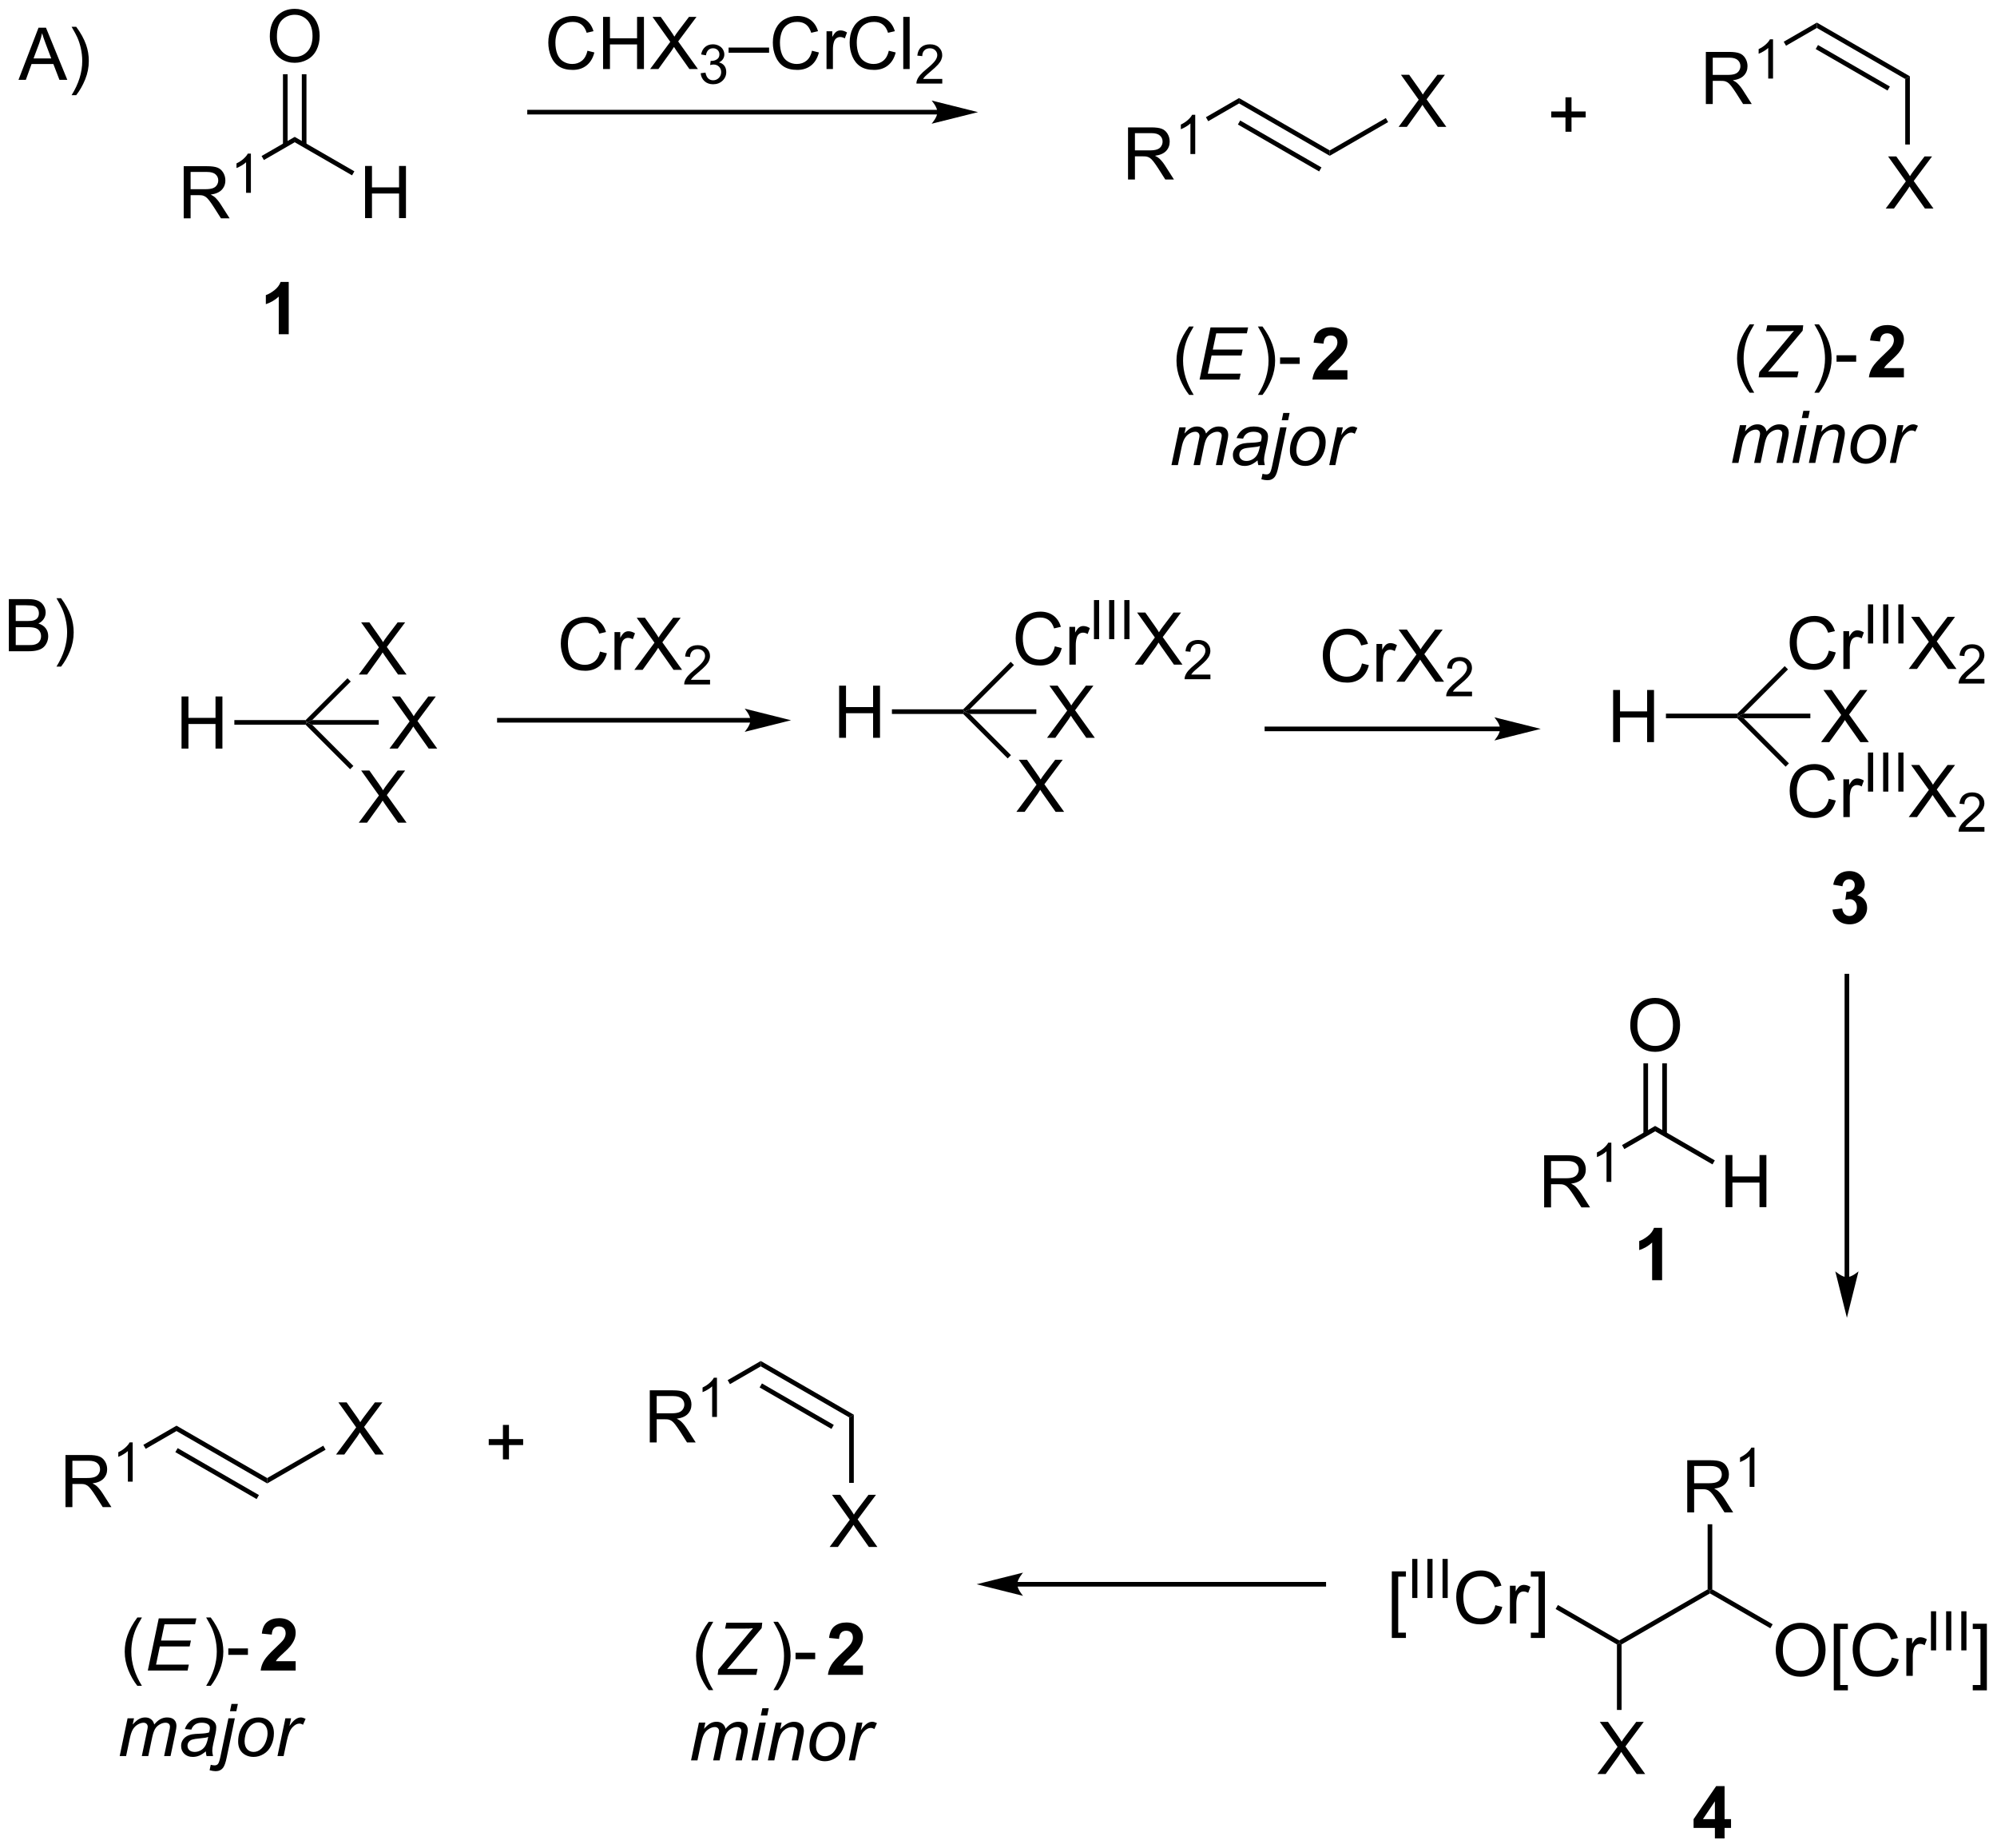 <?xml version="1.0" encoding="UTF-8"?>
<!DOCTYPE svg PUBLIC '-//W3C//DTD SVG 1.0//EN'
          'http://www.w3.org/TR/2001/REC-SVG-20010904/DTD/svg10.dtd'>
<svg stroke-dasharray="none" shape-rendering="auto" xmlns="http://www.w3.org/2000/svg" font-family="'Dialog'" text-rendering="auto" width="602" fill-opacity="1" color-interpolation="auto" color-rendering="auto" preserveAspectRatio="xMidYMid meet" font-size="12px" viewBox="0 0 602 557" fill="black" xmlns:xlink="http://www.w3.org/1999/xlink" stroke="black" image-rendering="auto" stroke-miterlimit="10" stroke-linecap="square" stroke-linejoin="miter" font-style="normal" stroke-width="1" height="557" stroke-dashoffset="0" font-weight="normal" stroke-opacity="1"
><!--Generated by the Batik Graphics2D SVG Generator--><defs id="genericDefs"
  /><g
  ><defs id="defs1"
    ><clipPath clipPathUnits="userSpaceOnUse" id="clipPath1"
      ><path d="M1.236 1.598 L226.834 1.598 L226.834 210.374 L1.236 210.374 L1.236 1.598 Z"
      /></clipPath
      ><clipPath clipPathUnits="userSpaceOnUse" id="clipPath2"
      ><path d="M-0.574 -0.034 L-0.574 202.937 L218.752 202.937 L218.752 -0.034 Z"
      /></clipPath
    ></defs
    ><g transform="scale(2.667,2.667) translate(-1.236,-1.598) matrix(1.029,0,0,1.029,1.826,1.633)"
    ><path d="M1.458 8.734 L3.659 3.007 L4.476 3.007 L6.82 8.734 L5.955 8.734 L5.289 6.999 L2.893 6.999 L2.265 8.734 L1.458 8.734 ZM3.112 6.382 L5.054 6.382 L4.455 4.796 Q4.182 4.072 4.049 3.609 Q3.94 4.158 3.742 4.702 L3.112 6.382 ZM7.797 10.418 L7.291 10.418 Q8.461 8.541 8.461 6.663 Q8.461 5.929 8.291 5.205 Q8.159 4.619 7.922 4.08 Q7.768 3.728 7.291 2.908 L7.797 2.908 Q8.531 3.89 8.883 4.877 Q9.182 5.728 9.182 6.658 Q9.182 7.713 8.778 8.7 Q8.375 9.684 7.797 10.418 Z" stroke="none" clip-path="url(#clipPath2)"
    /></g
    ><g transform="matrix(2.743,0,0,2.743,1.574,0.092)"
    ><path d="M19.615 23.955 L19.615 18.228 L22.154 18.228 Q22.92 18.228 23.318 18.382 Q23.717 18.535 23.954 18.926 Q24.193 19.317 24.193 19.791 Q24.193 20.4 23.797 20.819 Q23.404 21.236 22.579 21.348 Q22.881 21.494 23.037 21.634 Q23.368 21.939 23.665 22.395 L24.662 23.955 L23.709 23.955 L22.951 22.762 Q22.618 22.246 22.402 21.973 Q22.188 21.7 22.019 21.59 Q21.849 21.481 21.672 21.439 Q21.545 21.41 21.25 21.41 L20.373 21.41 L20.373 23.955 L19.615 23.955 ZM20.373 20.754 L22 20.754 Q22.521 20.754 22.813 20.647 Q23.107 20.541 23.258 20.304 Q23.412 20.067 23.412 19.791 Q23.412 19.384 23.115 19.124 Q22.821 18.861 22.185 18.861 L20.373 18.861 L20.373 20.754 Z" stroke="none" clip-path="url(#clipPath2)"
    /></g
    ><g transform="matrix(2.743,0,0,2.743,1.574,0.092)"
    ><path d="M26.999 21.155 L26.471 21.155 L26.471 17.793 Q26.28 17.975 25.971 18.157 Q25.663 18.338 25.417 18.43 L25.417 17.92 Q25.858 17.711 26.188 17.416 Q26.52 17.119 26.659 16.842 L26.999 16.842 L26.999 21.155 Z" stroke="none" clip-path="url(#clipPath2)"
    /></g
    ><g transform="matrix(2.743,0,0,2.743,1.574,0.092)"
    ><path d="M28.428 17.55 L28.173 17.108 L31.815 15.006 L31.815 15.595 Z" stroke="none" clip-path="url(#clipPath2)"
    /></g
    ><g transform="matrix(2.743,0,0,2.743,1.574,0.092)"
    ><path d="M29.078 3.978 Q29.078 2.55 29.844 1.746 Q30.609 0.939 31.82 0.939 Q32.612 0.939 33.247 1.319 Q33.885 1.696 34.219 2.373 Q34.555 3.05 34.555 3.91 Q34.555 4.782 34.203 5.47 Q33.852 6.157 33.206 6.511 Q32.562 6.866 31.815 6.866 Q31.008 6.866 30.37 6.475 Q29.734 6.082 29.406 5.407 Q29.078 4.73 29.078 3.978 ZM29.859 3.988 Q29.859 5.024 30.414 5.621 Q30.971 6.215 31.812 6.215 Q32.667 6.215 33.219 5.613 Q33.773 5.011 33.773 3.907 Q33.773 3.207 33.536 2.686 Q33.299 2.165 32.844 1.879 Q32.391 1.589 31.823 1.589 Q31.018 1.589 30.437 2.144 Q29.859 2.696 29.859 3.988 Z" stroke="none" clip-path="url(#clipPath2)"
    /></g
    ><g transform="matrix(2.743,0,0,2.743,1.574,0.092)"
    ><path d="M33.106 15.898 L33.106 8.122 L32.596 8.122 L32.596 15.898 ZM31.034 15.898 L31.034 8.122 L30.524 8.122 L30.524 15.898 Z" stroke="none" clip-path="url(#clipPath2)"
    /></g
    ><g transform="matrix(2.743,0,0,2.743,1.574,0.092)"
    ><path d="M39.547 23.93 L39.547 18.203 L40.305 18.203 L40.305 20.555 L43.282 20.555 L43.282 18.203 L44.04 18.203 L44.04 23.93 L43.282 23.93 L43.282 21.229 L40.305 21.229 L40.305 23.93 L39.547 23.93 Z" stroke="none" clip-path="url(#clipPath2)"
    /></g
    ><g transform="matrix(2.743,0,0,2.743,1.574,0.092)"
    ><path d="M31.815 15.595 L31.815 15.006 L38.371 18.791 L38.116 19.233 Z" stroke="none" clip-path="url(#clipPath2)"
    /></g
    ><g transform="matrix(2.743,0,0,2.743,1.574,0.092)"
    ><path d="M102.446 12.033 L57.627 12.033 L57.371 12.033 L57.371 12.543 L57.627 12.543 L102.446 12.543 L102.701 12.543 L102.701 12.033 L102.446 12.033 ZM106.911 12.288 L101.808 11.012 C101.808 11.012 102.446 11.73 102.446 12.288 C102.446 12.846 101.808 13.563 101.808 13.563 Z" stroke="none" clip-path="url(#clipPath2)"
    /></g
    ><g transform="matrix(2.743,0,0,2.743,1.574,0.092)"
    ><path d="M63.988 5.541 L64.746 5.731 Q64.509 6.666 63.889 7.158 Q63.27 7.648 62.376 7.648 Q61.449 7.648 60.868 7.27 Q60.29 6.893 59.986 6.179 Q59.684 5.463 59.684 4.643 Q59.684 3.747 60.025 3.083 Q60.368 2.416 60.999 2.07 Q61.629 1.723 62.387 1.723 Q63.246 1.723 63.832 2.161 Q64.418 2.598 64.65 3.393 L63.902 3.567 Q63.705 2.942 63.324 2.658 Q62.947 2.372 62.371 2.372 Q61.712 2.372 61.267 2.689 Q60.824 3.005 60.645 3.538 Q60.465 4.072 60.465 4.637 Q60.465 5.369 60.678 5.913 Q60.892 6.458 61.34 6.729 Q61.79 6.997 62.314 6.997 Q62.949 6.997 63.389 6.63 Q63.832 6.262 63.988 5.541 ZM65.703 7.549 L65.703 1.822 L66.461 1.822 L66.461 4.174 L69.438 4.174 L69.438 1.822 L70.195 1.822 L70.195 7.549 L69.438 7.549 L69.438 4.848 L66.461 4.848 L66.461 7.549 L65.703 7.549 ZM70.876 7.549 L73.09 4.564 L71.137 1.822 L72.04 1.822 L73.079 3.291 Q73.402 3.747 73.54 3.994 Q73.731 3.682 73.993 3.341 L75.145 1.822 L75.97 1.822 L73.957 4.52 L76.126 7.549 L75.189 7.549 L73.746 5.505 Q73.626 5.33 73.496 5.122 Q73.306 5.434 73.223 5.551 L71.785 7.549 L70.876 7.549 Z" stroke="none" clip-path="url(#clipPath2)"
    /></g
    ><g transform="matrix(2.743,0,0,2.743,1.574,0.092)"
    ><path d="M76.428 8.014 L76.955 7.944 Q77.047 8.393 77.264 8.59 Q77.482 8.788 77.797 8.788 Q78.168 8.788 78.424 8.53 Q78.682 8.272 78.682 7.891 Q78.682 7.528 78.443 7.293 Q78.207 7.057 77.84 7.057 Q77.691 7.057 77.469 7.116 L77.527 6.653 Q77.58 6.659 77.611 6.659 Q77.949 6.659 78.219 6.483 Q78.488 6.307 78.488 5.94 Q78.488 5.651 78.291 5.461 Q78.096 5.27 77.785 5.27 Q77.477 5.27 77.272 5.463 Q77.066 5.657 77.008 6.043 L76.481 5.95 Q76.578 5.418 76.92 5.127 Q77.264 4.836 77.773 4.836 Q78.125 4.836 78.42 4.987 Q78.717 5.137 78.873 5.399 Q79.029 5.659 79.029 5.952 Q79.029 6.231 78.879 6.459 Q78.731 6.688 78.438 6.823 Q78.818 6.911 79.029 7.188 Q79.24 7.463 79.24 7.879 Q79.24 8.442 78.83 8.834 Q78.42 9.225 77.793 9.225 Q77.228 9.225 76.853 8.889 Q76.481 8.551 76.428 8.014 Z" stroke="none" clip-path="url(#clipPath2)"
    /></g
    ><g transform="matrix(2.743,0,0,2.743,1.574,0.092)"
    ><path d="M79.497 5.76 L79.497 5.192 L83.948 5.192 L83.948 5.76 L79.497 5.76 ZM88.665 5.541 L89.423 5.731 Q89.186 6.666 88.566 7.158 Q87.946 7.648 87.053 7.648 Q86.126 7.648 85.545 7.27 Q84.967 6.893 84.662 6.179 Q84.36 5.463 84.36 4.643 Q84.36 3.747 84.701 3.083 Q85.045 2.416 85.675 2.07 Q86.306 1.723 87.064 1.723 Q87.923 1.723 88.509 2.161 Q89.095 2.598 89.326 3.393 L88.579 3.567 Q88.381 2.942 88.001 2.658 Q87.623 2.372 87.048 2.372 Q86.389 2.372 85.944 2.689 Q85.501 3.005 85.321 3.538 Q85.142 4.072 85.142 4.637 Q85.142 5.369 85.355 5.913 Q85.569 6.458 86.017 6.729 Q86.467 6.997 86.991 6.997 Q87.626 6.997 88.066 6.63 Q88.509 6.262 88.665 5.541 ZM90.26 7.549 L90.26 3.401 L90.893 3.401 L90.893 4.028 Q91.135 3.588 91.338 3.447 Q91.544 3.307 91.791 3.307 Q92.145 3.307 92.513 3.533 L92.27 4.184 Q92.013 4.033 91.755 4.033 Q91.526 4.033 91.341 4.171 Q91.159 4.309 91.08 4.557 Q90.963 4.932 90.963 5.377 L90.963 7.549 L90.26 7.549 ZM97.106 5.541 L97.864 5.731 Q97.627 6.666 97.007 7.158 Q96.388 7.648 95.495 7.648 Q94.567 7.648 93.987 7.27 Q93.409 6.893 93.104 6.179 Q92.802 5.463 92.802 4.643 Q92.802 3.747 93.143 3.083 Q93.487 2.416 94.117 2.07 Q94.747 1.723 95.505 1.723 Q96.364 1.723 96.95 2.161 Q97.536 2.598 97.768 3.393 L97.02 3.567 Q96.823 2.942 96.442 2.658 Q96.065 2.372 95.489 2.372 Q94.83 2.372 94.385 2.689 Q93.942 3.005 93.763 3.538 Q93.583 4.072 93.583 4.637 Q93.583 5.369 93.797 5.913 Q94.01 6.458 94.458 6.729 Q94.909 6.997 95.432 6.997 Q96.067 6.997 96.507 6.63 Q96.95 6.262 97.106 5.541 ZM98.694 7.549 L98.694 1.822 L99.397 1.822 L99.397 7.549 L98.694 7.549 Z" stroke="none" clip-path="url(#clipPath2)"
    /></g
    ><g transform="matrix(2.743,0,0,2.743,1.574,0.092)"
    ><path d="M102.98 8.641 L102.98 9.149 L100.14 9.149 Q100.134 8.957 100.202 8.782 Q100.31 8.493 100.548 8.211 Q100.788 7.93 101.239 7.561 Q101.939 6.987 102.185 6.651 Q102.431 6.315 102.431 6.016 Q102.431 5.704 102.206 5.489 Q101.984 5.272 101.622 5.272 Q101.241 5.272 101.013 5.5 Q100.784 5.729 100.782 6.133 L100.239 6.079 Q100.296 5.471 100.659 5.155 Q101.023 4.836 101.634 4.836 Q102.253 4.836 102.612 5.18 Q102.974 5.522 102.974 6.028 Q102.974 6.286 102.868 6.536 Q102.763 6.784 102.517 7.059 Q102.273 7.334 101.704 7.815 Q101.23 8.213 101.095 8.356 Q100.96 8.498 100.872 8.641 L102.98 8.641 Z" stroke="none" clip-path="url(#clipPath2)"
    /></g
    ><g transform="matrix(2.743,0,0,2.743,1.574,0.092)"
    ><path d="M123.396 19.69 L123.396 13.963 L125.935 13.963 Q126.701 13.963 127.099 14.117 Q127.498 14.27 127.735 14.661 Q127.974 15.052 127.974 15.526 Q127.974 16.135 127.579 16.554 Q127.185 16.971 126.36 17.083 Q126.662 17.229 126.818 17.369 Q127.149 17.674 127.446 18.13 L128.443 19.69 L127.49 19.69 L126.732 18.497 Q126.399 17.981 126.183 17.708 Q125.969 17.434 125.8 17.325 Q125.631 17.216 125.454 17.174 Q125.326 17.145 125.032 17.145 L124.154 17.145 L124.154 19.69 L123.396 19.69 ZM124.154 16.489 L125.782 16.489 Q126.302 16.489 126.594 16.382 Q126.888 16.276 127.039 16.039 Q127.193 15.802 127.193 15.526 Q127.193 15.119 126.896 14.859 Q126.602 14.596 125.966 14.596 L124.154 14.596 L124.154 16.489 Z" stroke="none" clip-path="url(#clipPath2)"
    /></g
    ><g transform="matrix(2.743,0,0,2.743,1.574,0.092)"
    ><path d="M130.78 16.89 L130.252 16.89 L130.252 13.528 Q130.061 13.71 129.752 13.892 Q129.444 14.073 129.198 14.165 L129.198 13.655 Q129.639 13.446 129.969 13.151 Q130.301 12.854 130.44 12.577 L130.78 12.577 L130.78 16.89 Z" stroke="none" clip-path="url(#clipPath2)"
    /></g
    ><g transform="matrix(2.743,0,0,2.743,1.574,0.092)"
    ><path d="M132.209 13.285 L131.954 12.844 L135.596 10.741 L135.596 11.33 Z" stroke="none" clip-path="url(#clipPath2)"
    /></g
    ><g transform="matrix(2.743,0,0,2.743,1.574,0.092)"
    ><path d="M135.596 11.33 L135.596 10.741 L145.563 16.495 L145.563 17.084 ZM135.469 13.648 L144.399 18.805 L144.655 18.363 L135.724 13.206 Z" stroke="none" clip-path="url(#clipPath2)"
    /></g
    ><g transform="matrix(2.743,0,0,2.743,1.574,0.092)"
    ><path d="M153.129 13.91 L155.342 10.926 L153.389 8.184 L154.293 8.184 L155.332 9.652 Q155.655 10.108 155.793 10.356 Q155.983 10.043 156.246 9.702 L157.397 8.184 L158.222 8.184 L156.209 10.882 L158.379 13.91 L157.441 13.91 L155.998 11.866 Q155.879 11.692 155.748 11.483 Q155.558 11.796 155.475 11.913 L154.037 13.91 L153.129 13.91 Z" stroke="none" clip-path="url(#clipPath2)"
    /></g
    ><g transform="matrix(2.743,0,0,2.743,1.574,0.092)"
    ><path d="M145.563 17.084 L145.563 16.495 L151.725 12.937 L151.981 13.379 Z" stroke="none" clip-path="url(#clipPath2)"
    /></g
    ><g transform="matrix(2.743,0,0,2.743,1.574,0.092)"
    ><path d="M171.469 14.441 L171.469 12.871 L169.909 12.871 L169.909 12.214 L171.469 12.214 L171.469 10.657 L172.133 10.657 L172.133 12.214 L173.69 12.214 L173.69 12.871 L172.133 12.871 L172.133 14.441 L171.469 14.441 Z" stroke="none" clip-path="url(#clipPath2)"
    /></g
    ><g transform="matrix(2.743,0,0,2.743,1.574,0.092)"
    ><path d="M186.897 11.397 L186.897 5.67 L189.436 5.67 Q190.202 5.67 190.6 5.824 Q190.999 5.977 191.235 6.368 Q191.475 6.759 191.475 7.233 Q191.475 7.842 191.079 8.261 Q190.686 8.678 189.86 8.79 Q190.162 8.936 190.319 9.076 Q190.649 9.381 190.946 9.837 L191.944 11.397 L190.991 11.397 L190.233 10.204 Q189.899 9.688 189.683 9.415 Q189.47 9.142 189.301 9.032 Q189.131 8.923 188.954 8.881 Q188.827 8.852 188.532 8.852 L187.655 8.852 L187.655 11.397 L186.897 11.397 ZM187.655 8.196 L189.282 8.196 Q189.803 8.196 190.095 8.089 Q190.389 7.983 190.54 7.746 Q190.694 7.509 190.694 7.233 Q190.694 6.826 190.397 6.566 Q190.103 6.303 189.467 6.303 L187.655 6.303 L187.655 8.196 Z" stroke="none" clip-path="url(#clipPath2)"
    /></g
    ><g transform="matrix(2.743,0,0,2.743,1.574,0.092)"
    ><path d="M194.28 8.597 L193.753 8.597 L193.753 5.235 Q193.562 5.417 193.253 5.599 Q192.945 5.78 192.698 5.872 L192.698 5.362 Q193.14 5.153 193.47 4.858 Q193.802 4.561 193.941 4.284 L194.28 4.284 L194.28 8.597 Z" stroke="none" clip-path="url(#clipPath2)"
    /></g
    ><g transform="matrix(2.743,0,0,2.743,1.574,0.092)"
    ><path d="M195.71 4.992 L195.455 4.551 L199.097 2.448 L199.097 3.037 Z" stroke="none" clip-path="url(#clipPath2)"
    /></g
    ><g transform="matrix(2.743,0,0,2.743,1.574,0.092)"
    ><path d="M199.097 3.037 L199.097 2.448 L209.319 8.349 L208.809 8.644 ZM198.969 5.355 L206.864 9.914 L207.12 9.472 L199.224 4.913 Z" stroke="none" clip-path="url(#clipPath2)"
    /></g
    ><g transform="matrix(2.743,0,0,2.743,1.574,0.092)"
    ><path d="M206.663 22.88 L208.876 19.896 L206.923 17.154 L207.827 17.154 L208.866 18.622 Q209.189 19.078 209.327 19.326 Q209.517 19.013 209.78 18.672 L210.931 17.154 L211.756 17.154 L209.743 19.852 L211.913 22.88 L210.975 22.88 L209.532 20.836 Q209.413 20.662 209.282 20.453 Q209.092 20.766 209.009 20.883 L207.571 22.88 L206.663 22.88 Z" stroke="none" clip-path="url(#clipPath2)"
    /></g
    ><g transform="matrix(2.743,0,0,2.743,1.574,0.092)"
    ><path d="M208.809 8.644 L209.319 8.349 L209.319 15.842 L208.809 15.842 Z" stroke="none" clip-path="url(#clipPath2)"
    /></g
    ><g transform="matrix(2.743,0,0,2.743,1.574,0.092)"
    ><path d="M130.108 43.354 Q129.525 42.619 129.121 41.635 Q128.72 40.648 128.72 39.593 Q128.72 38.663 129.022 37.812 Q129.374 36.825 130.108 35.843 L130.611 35.843 Q130.139 36.656 129.986 37.005 Q129.749 37.544 129.611 38.13 Q129.444 38.859 129.444 39.598 Q129.444 41.476 130.611 43.354 L130.108 43.354 Z" stroke="none" clip-path="url(#clipPath2)"
    /></g
    ><g transform="matrix(2.743,0,0,2.743,1.574,0.092)"
    ><path d="M131.259 41.669 L132.46 35.942 L136.592 35.942 L136.454 36.593 L133.087 36.593 L132.712 38.374 L135.994 38.374 L135.858 39.028 L132.577 39.028 L132.163 41.02 L135.767 41.02 L135.631 41.669 L131.259 41.669 Z" stroke="none" clip-path="url(#clipPath2)"
    /></g
    ><g transform="matrix(2.743,0,0,2.743,1.574,0.092)"
    ><path d="M138.173 43.354 L137.668 43.354 Q138.837 41.476 138.837 39.598 Q138.837 38.864 138.668 38.14 Q138.535 37.554 138.298 37.015 Q138.144 36.663 137.668 35.843 L138.173 35.843 Q138.907 36.825 139.259 37.812 Q139.559 38.663 139.559 39.593 Q139.559 40.648 139.155 41.635 Q138.751 42.619 138.173 43.354 ZM140.103 39.95 L140.103 39.242 L142.262 39.242 L142.262 39.95 L140.103 39.95 Z" stroke="none" clip-path="url(#clipPath2)"
    /></g
    ><g transform="matrix(2.743,0,0,2.743,1.574,0.092)"
    ><path d="M147.506 40.648 L147.506 41.669 L143.66 41.669 Q143.723 41.091 144.035 40.572 Q144.348 40.054 145.269 39.2 Q146.012 38.507 146.178 38.263 Q146.405 37.921 146.405 37.591 Q146.405 37.223 146.207 37.026 Q146.012 36.828 145.663 36.828 Q145.319 36.828 145.116 37.036 Q144.913 37.242 144.881 37.723 L143.788 37.614 Q143.887 36.708 144.402 36.315 Q144.918 35.919 145.691 35.919 Q146.538 35.919 147.022 36.377 Q147.506 36.833 147.506 37.513 Q147.506 37.898 147.369 38.249 Q147.23 38.598 146.928 38.981 Q146.73 39.234 146.21 39.71 Q145.691 40.187 145.551 40.343 Q145.413 40.499 145.327 40.648 L147.506 40.648 Z" stroke="none" clip-path="url(#clipPath2)"
    /></g
    ><g transform="matrix(2.743,0,0,2.743,1.574,0.092)"
    ><path d="M128.167 51.069 L129.034 46.92 L129.74 46.92 L129.596 47.603 Q129.99 47.162 130.3 46.996 Q130.612 46.827 130.974 46.827 Q131.362 46.827 131.62 47.032 Q131.88 47.235 131.964 47.603 Q132.279 47.212 132.628 47.019 Q132.979 46.827 133.365 46.827 Q133.886 46.827 134.143 47.074 Q134.404 47.319 134.404 47.764 Q134.404 47.954 134.315 48.397 L133.755 51.069 L133.05 51.069 L133.62 48.327 Q133.693 47.991 133.693 47.845 Q133.693 47.642 133.563 47.524 Q133.435 47.407 133.201 47.407 Q132.886 47.407 132.557 47.6 Q132.229 47.79 132.047 48.103 Q131.865 48.412 131.729 49.056 L131.307 51.069 L130.599 51.069 L131.185 48.267 Q131.248 47.983 131.248 47.86 Q131.248 47.657 131.12 47.532 Q130.995 47.407 130.792 47.407 Q130.49 47.407 130.159 47.6 Q129.831 47.79 129.623 48.134 Q129.417 48.475 129.284 49.108 L128.873 51.069 L128.167 51.069 ZM137.63 50.553 Q137.263 50.868 136.922 51.017 Q136.583 51.162 136.198 51.162 Q135.623 51.162 135.271 50.824 Q134.919 50.485 134.919 49.959 Q134.919 49.61 135.078 49.345 Q135.237 49.077 135.498 48.915 Q135.761 48.751 136.138 48.681 Q136.378 48.634 137.042 48.608 Q137.708 48.579 137.998 48.467 Q138.081 48.178 138.081 47.985 Q138.081 47.741 137.901 47.6 Q137.654 47.405 137.182 47.405 Q136.737 47.405 136.453 47.603 Q136.169 47.798 136.042 48.162 L135.326 48.1 Q135.544 47.483 136.018 47.155 Q136.495 46.827 137.216 46.827 Q137.987 46.827 138.435 47.194 Q138.779 47.467 138.779 47.905 Q138.779 48.235 138.682 48.673 L138.451 49.704 Q138.341 50.196 138.341 50.506 Q138.341 50.702 138.427 51.069 L137.714 51.069 Q137.654 50.866 137.63 50.553 ZM137.893 48.967 Q137.745 49.024 137.573 49.056 Q137.404 49.087 137.005 49.123 Q136.388 49.178 136.133 49.261 Q135.88 49.345 135.75 49.53 Q135.623 49.712 135.623 49.936 Q135.623 50.233 135.828 50.425 Q136.034 50.616 136.412 50.616 Q136.763 50.616 137.086 50.431 Q137.412 50.243 137.599 49.912 Q137.787 49.579 137.893 48.967 ZM140.288 46.142 L140.455 45.342 L141.155 45.342 L140.986 46.142 L140.288 46.142 ZM138.048 52.629 L138.173 52.027 Q138.416 52.092 138.603 52.092 Q138.83 52.092 138.965 51.941 Q139.1 51.793 139.244 51.108 L140.116 46.92 L140.822 46.92 L139.923 51.238 Q139.757 52.045 139.538 52.34 Q139.244 52.73 138.72 52.73 Q138.442 52.73 138.048 52.629 ZM141.185 49.493 Q141.185 48.28 141.901 47.483 Q142.49 46.827 143.448 46.827 Q144.198 46.827 144.656 47.295 Q145.115 47.764 145.115 48.561 Q145.115 49.274 144.826 49.892 Q144.537 50.506 144.003 50.834 Q143.471 51.162 142.88 51.162 Q142.396 51.162 142 50.957 Q141.604 50.748 141.393 50.371 Q141.185 49.991 141.185 49.493 ZM141.893 49.423 Q141.893 50.009 142.175 50.313 Q142.456 50.616 142.888 50.616 Q143.115 50.616 143.336 50.524 Q143.56 50.431 143.75 50.243 Q143.943 50.056 144.078 49.816 Q144.214 49.577 144.294 49.298 Q144.417 48.912 144.417 48.556 Q144.417 47.993 144.133 47.683 Q143.849 47.373 143.419 47.373 Q143.089 47.373 142.815 47.532 Q142.542 47.688 142.321 47.993 Q142.099 48.298 141.995 48.704 Q141.893 49.108 141.893 49.423 ZM145.509 51.069 L146.376 46.92 L147.001 46.92 L146.827 47.767 Q147.147 47.287 147.452 47.058 Q147.759 46.827 148.08 46.827 Q148.291 46.827 148.6 46.978 L148.311 47.634 Q148.126 47.501 147.908 47.501 Q147.538 47.501 147.147 47.915 Q146.757 48.329 146.533 49.405 L146.181 51.069 L145.509 51.069 Z" stroke="none" clip-path="url(#clipPath2)"
    /></g
    ><g transform="matrix(2.743,0,0,2.743,1.574,0.092)"
    ><path d="M191.713 43.117 Q191.13 42.382 190.726 41.398 Q190.325 40.411 190.325 39.356 Q190.325 38.426 190.627 37.575 Q190.979 36.588 191.713 35.606 L192.216 35.606 Q191.744 36.419 191.591 36.768 Q191.354 37.307 191.216 37.893 Q191.049 38.622 191.049 39.361 Q191.049 41.239 192.216 43.117 L191.713 43.117 Z" stroke="none" clip-path="url(#clipPath2)"
    /></g
    ><g transform="matrix(2.743,0,0,2.743,1.574,0.092)"
    ><path d="M192.7 41.432 L192.776 40.856 L195.643 37.432 L196.237 36.713 Q196.416 36.494 196.583 36.309 Q196.221 36.354 196.075 36.354 L195.888 36.348 L195.661 36.354 L195.44 36.356 L193.513 36.356 L193.651 35.705 L197.599 35.705 L197.534 36.301 L194.458 39.955 Q193.893 40.63 193.739 40.801 Q193.911 40.778 193.963 40.778 L197.083 40.778 L196.948 41.432 L192.7 41.432 Z" stroke="none" clip-path="url(#clipPath2)"
    /></g
    ><g transform="matrix(2.743,0,0,2.743,1.574,0.092)"
    ><path d="M199.329 43.117 L198.824 43.117 Q199.993 41.239 199.993 39.361 Q199.993 38.627 199.824 37.903 Q199.691 37.317 199.454 36.778 Q199.3 36.426 198.824 35.606 L199.329 35.606 Q200.064 36.588 200.415 37.575 Q200.715 38.426 200.715 39.356 Q200.715 40.411 200.311 41.398 Q199.907 42.382 199.329 43.117 ZM201.259 39.713 L201.259 39.005 L203.418 39.005 L203.418 39.713 L201.259 39.713 Z" stroke="none" clip-path="url(#clipPath2)"
    /></g
    ><g transform="matrix(2.743,0,0,2.743,1.574,0.092)"
    ><path d="M208.662 40.411 L208.662 41.432 L204.816 41.432 Q204.879 40.854 205.191 40.335 Q205.504 39.817 206.425 38.963 Q207.168 38.27 207.334 38.026 Q207.561 37.684 207.561 37.354 Q207.561 36.986 207.363 36.788 Q207.168 36.591 206.819 36.591 Q206.475 36.591 206.272 36.799 Q206.069 37.005 206.037 37.486 L204.944 37.377 Q205.043 36.471 205.558 36.078 Q206.074 35.682 206.847 35.682 Q207.694 35.682 208.178 36.14 Q208.662 36.596 208.662 37.276 Q208.662 37.661 208.524 38.012 Q208.386 38.361 208.084 38.744 Q207.886 38.997 207.366 39.473 Q206.847 39.95 206.707 40.106 Q206.569 40.262 206.483 40.411 L208.662 40.411 Z" stroke="none" clip-path="url(#clipPath2)"
    /></g
    ><g transform="matrix(2.743,0,0,2.743,1.574,0.092)"
    ><path d="M189.772 50.832 L190.639 46.683 L191.345 46.683 L191.202 47.366 Q191.595 46.925 191.905 46.759 Q192.217 46.59 192.579 46.59 Q192.967 46.59 193.225 46.795 Q193.486 46.998 193.569 47.366 Q193.884 46.975 194.233 46.782 Q194.584 46.59 194.97 46.59 Q195.491 46.59 195.749 46.837 Q196.009 47.082 196.009 47.527 Q196.009 47.717 195.921 48.16 L195.361 50.832 L194.655 50.832 L195.225 48.09 Q195.298 47.754 195.298 47.608 Q195.298 47.405 195.168 47.287 Q195.04 47.17 194.806 47.17 Q194.491 47.17 194.163 47.363 Q193.834 47.553 193.652 47.866 Q193.47 48.175 193.334 48.819 L192.913 50.832 L192.204 50.832 L192.79 48.03 Q192.853 47.746 192.853 47.623 Q192.853 47.42 192.725 47.295 Q192.6 47.17 192.397 47.17 Q192.095 47.17 191.764 47.363 Q191.436 47.553 191.228 47.897 Q191.022 48.238 190.889 48.871 L190.478 50.832 L189.772 50.832 ZM197.444 45.905 L197.611 45.105 L198.314 45.105 L198.147 45.905 L197.444 45.905 ZM196.413 50.832 L197.28 46.683 L197.986 46.683 L197.118 50.832 L196.413 50.832 ZM198.216 50.832 L199.083 46.683 L199.724 46.683 L199.573 47.405 Q199.989 46.98 200.351 46.785 Q200.716 46.59 201.096 46.59 Q201.599 46.59 201.885 46.863 Q202.174 47.136 202.174 47.592 Q202.174 47.824 202.073 48.319 L201.544 50.832 L200.838 50.832 L201.388 48.202 Q201.471 47.819 201.471 47.636 Q201.471 47.428 201.328 47.3 Q201.185 47.17 200.917 47.17 Q200.372 47.17 199.948 47.561 Q199.526 47.952 199.325 48.902 L198.924 50.832 L198.216 50.832 ZM202.79 49.256 Q202.79 48.043 203.506 47.246 Q204.095 46.59 205.053 46.59 Q205.803 46.59 206.262 47.058 Q206.72 47.527 206.72 48.324 Q206.72 49.037 206.431 49.655 Q206.142 50.269 205.608 50.597 Q205.077 50.925 204.486 50.925 Q204.001 50.925 203.605 50.72 Q203.209 50.511 202.999 50.134 Q202.79 49.754 202.79 49.256 ZM203.499 49.186 Q203.499 49.772 203.78 50.077 Q204.061 50.379 204.493 50.379 Q204.72 50.379 204.941 50.287 Q205.165 50.194 205.355 50.006 Q205.548 49.819 205.684 49.579 Q205.819 49.34 205.9 49.061 Q206.022 48.675 206.022 48.319 Q206.022 47.756 205.738 47.446 Q205.454 47.136 205.025 47.136 Q204.694 47.136 204.421 47.295 Q204.147 47.452 203.926 47.756 Q203.704 48.061 203.6 48.467 Q203.499 48.871 203.499 49.186 ZM207.114 50.832 L207.982 46.683 L208.607 46.683 L208.432 47.53 Q208.752 47.05 209.057 46.821 Q209.364 46.59 209.685 46.59 Q209.896 46.59 210.206 46.741 L209.917 47.397 Q209.732 47.264 209.513 47.264 Q209.143 47.264 208.752 47.678 Q208.362 48.092 208.138 49.168 L207.786 50.832 L207.114 50.832 Z" stroke="none" clip-path="url(#clipPath2)"
    /></g
    ><g transform="matrix(2.743,0,0,2.743,1.574,0.092)"
    ><path d="M31.157 36.693 L30.061 36.693 L30.061 32.555 Q29.459 33.117 28.642 33.388 L28.642 32.391 Q29.071 32.25 29.574 31.86 Q30.079 31.466 30.267 30.943 L31.157 30.943 L31.157 36.693 Z" stroke="none" clip-path="url(#clipPath2)"
    /></g
    ><g transform="matrix(2.743,0,0,2.743,1.574,0.092)"
    ><path d="M0.398 71.523 L0.398 65.797 L2.547 65.797 Q3.203 65.797 3.599 65.971 Q3.997 66.143 4.221 66.505 Q4.445 66.867 4.445 67.26 Q4.445 67.628 4.245 67.953 Q4.047 68.276 3.646 68.477 Q4.164 68.628 4.443 68.995 Q4.724 69.362 4.724 69.862 Q4.724 70.266 4.552 70.612 Q4.383 70.956 4.133 71.143 Q3.883 71.331 3.505 71.427 Q3.13 71.523 2.583 71.523 L0.398 71.523 ZM1.156 68.203 L2.396 68.203 Q2.898 68.203 3.117 68.135 Q3.406 68.049 3.552 67.852 Q3.7 67.651 3.7 67.352 Q3.7 67.065 3.562 66.849 Q3.427 66.633 3.172 66.552 Q2.919 66.471 2.302 66.471 L1.156 66.471 L1.156 68.203 ZM1.156 70.846 L2.583 70.846 Q2.95 70.846 3.099 70.82 Q3.359 70.773 3.534 70.664 Q3.711 70.555 3.823 70.346 Q3.938 70.135 3.938 69.862 Q3.938 69.542 3.773 69.307 Q3.609 69.07 3.318 68.974 Q3.029 68.878 2.482 68.878 L1.156 68.878 L1.156 70.846 ZM6.138 73.208 L5.633 73.208 Q6.802 71.331 6.802 69.453 Q6.802 68.719 6.633 67.995 Q6.5 67.409 6.263 66.87 Q6.109 66.518 5.633 65.698 L6.138 65.698 Q6.872 66.68 7.224 67.667 Q7.523 68.518 7.523 69.448 Q7.523 70.503 7.12 71.49 Q6.716 72.474 6.138 73.208 Z" stroke="none" clip-path="url(#clipPath2)"
    /></g
    ><g transform="matrix(2.743,0,0,2.743,1.574,0.092)"
    ><path d="M19.377 82.218 L19.377 76.491 L20.135 76.491 L20.135 78.843 L23.111 78.843 L23.111 76.491 L23.869 76.491 L23.869 82.218 L23.111 82.218 L23.111 79.517 L20.135 79.517 L20.135 82.218 L19.377 82.218 Z" stroke="none" clip-path="url(#clipPath2)"
    /></g
    ><g transform="matrix(2.743,0,0,2.743,1.574,0.092)"
    ><path d="M25.181 79.598 L25.181 79.088 L33.014 79.088 L33.12 79.343 L33.014 79.598 Z" stroke="none" clip-path="url(#clipPath2)"
    /></g
    ><g transform="matrix(2.743,0,0,2.743,1.574,0.092)"
    ><path d="M42.228 82.218 L44.441 79.233 L42.488 76.491 L43.392 76.491 L44.431 77.96 Q44.754 78.416 44.892 78.663 Q45.082 78.35 45.345 78.009 L46.496 76.491 L47.321 76.491 L45.308 79.189 L47.478 82.218 L46.54 82.218 L45.097 80.173 Q44.978 79.999 44.847 79.791 Q44.657 80.103 44.574 80.22 L43.136 82.218 L42.228 82.218 Z" stroke="none" clip-path="url(#clipPath2)"
    /></g
    ><g transform="matrix(2.743,0,0,2.743,1.574,0.092)"
    ><path d="M33.736 79.598 L33.12 79.343 L33.736 79.088 L41.05 79.088 L41.05 79.598 Z" stroke="none" clip-path="url(#clipPath2)"
    /></g
    ><g transform="matrix(2.743,0,0,2.743,1.574,0.092)"
    ><path d="M38.857 74.08 L41.07 71.095 L39.117 68.353 L40.021 68.353 L41.06 69.822 Q41.383 70.278 41.521 70.525 Q41.711 70.213 41.974 69.871 L43.125 68.353 L43.95 68.353 L41.938 71.051 L44.107 74.08 L43.169 74.08 L41.727 72.035 Q41.607 71.861 41.477 71.653 Q41.286 71.965 41.203 72.082 L39.766 74.08 L38.857 74.08 Z" stroke="none" clip-path="url(#clipPath2)"
    /></g
    ><g transform="matrix(2.743,0,0,2.743,1.574,0.092)"
    ><path d="M33.736 79.088 L33.12 79.343 L33.014 79.088 L37.612 74.49 L37.973 74.85 Z" stroke="none" clip-path="url(#clipPath2)"
    /></g
    ><g transform="matrix(2.743,0,0,2.743,1.574,0.092)"
    ><path d="M38.857 90.356 L41.07 87.371 L39.117 84.629 L40.021 84.629 L41.06 86.098 Q41.383 86.553 41.521 86.801 Q41.711 86.488 41.974 86.147 L43.125 84.629 L43.95 84.629 L41.938 87.327 L44.107 90.356 L43.169 90.356 L41.727 88.311 Q41.607 88.137 41.477 87.928 Q41.286 88.241 41.203 88.358 L39.766 90.356 L38.857 90.356 Z" stroke="none" clip-path="url(#clipPath2)"
    /></g
    ><g transform="matrix(2.743,0,0,2.743,1.574,0.092)"
    ><path d="M33.014 79.598 L33.12 79.343 L33.736 79.598 L38.263 84.125 L37.902 84.486 Z" stroke="none" clip-path="url(#clipPath2)"
    /></g
    ><g transform="matrix(2.743,0,0,2.743,1.574,0.092)"
    ><path d="M81.9 78.851 L54.309 78.851 L54.054 78.851 L54.054 79.361 L54.309 79.361 L81.9 79.361 L82.155 79.361 L82.155 78.851 L81.9 78.851 ZM86.365 79.106 L81.263 77.83 C81.263 77.83 81.9 78.548 81.9 79.106 C81.9 79.664 81.263 80.381 81.263 80.381 Z" stroke="none" clip-path="url(#clipPath2)"
    /></g
    ><g transform="matrix(2.743,0,0,2.743,1.574,0.092)"
    ><path d="M65.364 71.561 L66.122 71.751 Q65.885 72.686 65.265 73.178 Q64.645 73.668 63.752 73.668 Q62.825 73.668 62.244 73.29 Q61.666 72.912 61.361 72.199 Q61.059 71.483 61.059 70.662 Q61.059 69.766 61.401 69.103 Q61.744 68.436 62.374 68.089 Q63.005 67.743 63.763 67.743 Q64.622 67.743 65.208 68.181 Q65.794 68.618 66.025 69.412 L65.278 69.587 Q65.08 68.962 64.7 68.678 Q64.322 68.391 63.747 68.391 Q63.088 68.391 62.643 68.709 Q62.2 69.024 62.02 69.558 Q61.841 70.092 61.841 70.657 Q61.841 71.389 62.054 71.933 Q62.268 72.478 62.716 72.748 Q63.166 73.016 63.69 73.016 Q64.325 73.016 64.765 72.649 Q65.208 72.282 65.364 71.561 ZM66.959 73.569 L66.959 69.42 L67.592 69.42 L67.592 70.048 Q67.834 69.608 68.037 69.467 Q68.243 69.326 68.49 69.326 Q68.844 69.326 69.212 69.553 L68.969 70.204 Q68.712 70.053 68.454 70.053 Q68.225 70.053 68.04 70.191 Q67.858 70.329 67.779 70.576 Q67.662 70.951 67.662 71.397 L67.662 73.569 L66.959 73.569 ZM69.139 73.569 L71.352 70.584 L69.399 67.842 L70.303 67.842 L71.342 69.311 Q71.665 69.766 71.803 70.014 Q71.993 69.701 72.256 69.36 L73.407 67.842 L74.233 67.842 L72.219 70.54 L74.389 73.569 L73.451 73.569 L72.009 71.524 Q71.889 71.35 71.759 71.141 Q71.569 71.454 71.485 71.571 L70.048 73.569 L69.139 73.569 Z" stroke="none" clip-path="url(#clipPath2)"
    /></g
    ><g transform="matrix(2.743,0,0,2.743,1.574,0.092)"
    ><path d="M77.46 74.661 L77.46 75.169 L74.62 75.169 Q74.614 74.977 74.682 74.801 Q74.79 74.512 75.028 74.231 Q75.268 73.95 75.72 73.581 Q76.419 73.007 76.665 72.671 Q76.911 72.335 76.911 72.036 Q76.911 71.723 76.686 71.508 Q76.464 71.292 76.102 71.292 Q75.722 71.292 75.493 71.52 Q75.264 71.749 75.263 72.153 L74.72 72.098 Q74.776 71.491 75.139 71.174 Q75.503 70.856 76.114 70.856 Q76.733 70.856 77.093 71.2 Q77.454 71.542 77.454 72.047 Q77.454 72.305 77.349 72.555 Q77.243 72.803 76.997 73.079 Q76.753 73.354 76.184 73.835 Q75.71 74.233 75.575 74.376 Q75.44 74.518 75.352 74.661 L77.46 74.661 Z" stroke="none" clip-path="url(#clipPath2)"
    /></g
    ><g transform="matrix(2.743,0,0,2.743,1.574,0.092)"
    ><path d="M91.644 81.033 L91.644 75.306 L92.402 75.306 L92.402 77.658 L95.379 77.658 L95.379 75.306 L96.137 75.306 L96.137 81.033 L95.379 81.033 L95.379 78.332 L92.402 78.332 L92.402 81.033 L91.644 81.033 Z" stroke="none" clip-path="url(#clipPath2)"
    /></g
    ><g transform="matrix(2.743,0,0,2.743,1.574,0.092)"
    ><path d="M97.448 78.413 L97.448 77.903 L105.282 77.903 L105.388 78.158 L105.282 78.413 Z" stroke="none" clip-path="url(#clipPath2)"
    /></g
    ><g transform="matrix(2.743,0,0,2.743,1.574,0.092)"
    ><path d="M114.495 81.033 L116.709 78.049 L114.756 75.306 L115.659 75.306 L116.698 76.775 Q117.021 77.231 117.159 77.478 Q117.349 77.166 117.612 76.825 L118.763 75.306 L119.589 75.306 L117.576 78.004 L119.745 81.033 L118.808 81.033 L117.365 78.989 Q117.245 78.814 117.115 78.606 Q116.925 78.918 116.841 79.035 L115.404 81.033 L114.495 81.033 Z" stroke="none" clip-path="url(#clipPath2)"
    /></g
    ><g transform="matrix(2.743,0,0,2.743,1.574,0.092)"
    ><path d="M106.003 78.413 L105.388 78.158 L106.003 77.903 L113.318 77.903 L113.318 78.413 Z" stroke="none" clip-path="url(#clipPath2)"
    /></g
    ><g transform="matrix(2.743,0,0,2.743,1.574,0.092)"
    ><path d="M115.353 70.987 L116.111 71.177 Q115.874 72.112 115.255 72.605 Q114.635 73.094 113.742 73.094 Q112.814 73.094 112.234 72.716 Q111.656 72.339 111.351 71.625 Q111.049 70.909 111.049 70.089 Q111.049 69.193 111.39 68.529 Q111.734 67.862 112.364 67.516 Q112.994 67.17 113.752 67.17 Q114.611 67.17 115.197 67.607 Q115.783 68.045 116.015 68.839 L115.268 69.013 Q115.07 68.388 114.689 68.105 Q114.312 67.818 113.736 67.818 Q113.078 67.818 112.632 68.136 Q112.189 68.451 112.01 68.985 Q111.83 69.519 111.83 70.084 Q111.83 70.815 112.044 71.36 Q112.257 71.904 112.705 72.175 Q113.156 72.443 113.679 72.443 Q114.314 72.443 114.755 72.076 Q115.197 71.709 115.353 70.987 ZM116.949 72.995 L116.949 68.847 L117.581 68.847 L117.581 69.474 Q117.824 69.034 118.027 68.894 Q118.232 68.753 118.48 68.753 Q118.834 68.753 119.201 68.98 L118.959 69.63 Q118.701 69.48 118.443 69.48 Q118.214 69.48 118.029 69.618 Q117.847 69.755 117.769 70.003 Q117.652 70.378 117.652 70.823 L117.652 72.995 L116.949 72.995 Z" stroke="none" clip-path="url(#clipPath2)"
    /></g
    ><g transform="matrix(2.743,0,0,2.743,1.574,0.092)"
    ><path d="M119.652 70.195 L119.652 65.9 L120.221 65.9 L120.221 70.195 L119.652 70.195 ZM121.319 70.195 L121.319 65.9 L121.888 65.9 L121.888 70.195 L121.319 70.195 ZM122.986 70.195 L122.986 65.9 L123.555 65.9 L123.555 70.195 L122.986 70.195 Z" stroke="none" clip-path="url(#clipPath2)"
    /></g
    ><g transform="matrix(2.743,0,0,2.743,1.574,0.092)"
    ><path d="M124.129 72.995 L126.343 70.011 L124.39 67.269 L125.293 67.269 L126.332 68.737 Q126.655 69.193 126.793 69.44 Q126.983 69.128 127.246 68.787 L128.398 67.269 L129.223 67.269 L127.21 69.966 L129.379 72.995 L128.442 72.995 L126.999 70.951 Q126.879 70.776 126.749 70.568 Q126.559 70.88 126.476 70.998 L125.038 72.995 L124.129 72.995 Z" stroke="none" clip-path="url(#clipPath2)"
    /></g
    ><g transform="matrix(2.743,0,0,2.743,1.574,0.092)"
    ><path d="M132.45 74.087 L132.45 74.595 L129.61 74.595 Q129.605 74.404 129.673 74.228 Q129.78 73.939 130.018 73.658 Q130.259 73.376 130.71 73.007 Q131.409 72.433 131.655 72.097 Q131.901 71.761 131.901 71.462 Q131.901 71.15 131.677 70.935 Q131.454 70.718 131.093 70.718 Q130.712 70.718 130.483 70.947 Q130.255 71.175 130.253 71.579 L129.71 71.525 Q129.767 70.917 130.13 70.601 Q130.493 70.283 131.105 70.283 Q131.724 70.283 132.083 70.626 Q132.444 70.968 132.444 71.474 Q132.444 71.732 132.339 71.982 Q132.233 72.23 131.987 72.505 Q131.743 72.781 131.175 73.261 Q130.7 73.66 130.565 73.802 Q130.431 73.945 130.343 74.087 L132.45 74.087 Z" stroke="none" clip-path="url(#clipPath2)"
    /></g
    ><g transform="matrix(2.743,0,0,2.743,1.574,0.092)"
    ><path d="M106.003 77.903 L105.388 78.158 L105.282 77.903 L110.501 72.683 L110.862 73.044 Z" stroke="none" clip-path="url(#clipPath2)"
    /></g
    ><g transform="matrix(2.743,0,0,2.743,1.574,0.092)"
    ><path d="M111.124 89.171 L113.338 86.186 L111.385 83.444 L112.288 83.444 L113.328 84.913 Q113.65 85.369 113.788 85.616 Q113.978 85.304 114.242 84.963 L115.393 83.444 L116.218 83.444 L114.205 86.142 L116.374 89.171 L115.437 89.171 L113.994 87.126 Q113.874 86.952 113.744 86.744 Q113.554 87.056 113.471 87.173 L112.033 89.171 L111.124 89.171 Z" stroke="none" clip-path="url(#clipPath2)"
    /></g
    ><g transform="matrix(2.743,0,0,2.743,1.574,0.092)"
    ><path d="M105.282 78.413 L105.388 78.158 L106.003 78.413 L110.531 82.94 L110.17 83.301 Z" stroke="none" clip-path="url(#clipPath2)"
    /></g
    ><g transform="matrix(2.743,0,0,2.743,1.574,0.092)"
    ><path d="M164.288 79.798 L138.661 79.798 L138.406 79.798 L138.406 80.309 L138.661 80.309 L164.288 80.309 L164.544 80.309 L164.544 79.798 L164.288 79.798 ZM168.753 80.053 L163.651 78.778 C163.651 78.778 164.288 79.495 164.288 80.053 C164.288 80.612 163.651 81.329 163.651 81.329 Z" stroke="none" clip-path="url(#clipPath2)"
    /></g
    ><g transform="matrix(2.743,0,0,2.743,1.574,0.092)"
    ><path d="M149.104 72.863 L149.862 73.053 Q149.625 73.988 149.005 74.48 Q148.385 74.97 147.492 74.97 Q146.565 74.97 145.984 74.592 Q145.406 74.215 145.101 73.501 Q144.799 72.785 144.799 71.965 Q144.799 71.069 145.14 70.405 Q145.484 69.738 146.114 69.392 Q146.744 69.045 147.502 69.045 Q148.362 69.045 148.948 69.483 Q149.534 69.92 149.765 70.715 L149.018 70.889 Q148.82 70.264 148.44 69.98 Q148.062 69.694 147.487 69.694 Q146.828 69.694 146.382 70.011 Q145.94 70.326 145.76 70.86 Q145.58 71.394 145.58 71.959 Q145.58 72.691 145.794 73.235 Q146.007 73.78 146.455 74.05 Q146.906 74.319 147.429 74.319 Q148.065 74.319 148.505 73.951 Q148.948 73.584 149.104 72.863 ZM150.699 74.871 L150.699 70.722 L151.332 70.722 L151.332 71.35 Q151.574 70.91 151.777 70.769 Q151.983 70.629 152.23 70.629 Q152.584 70.629 152.952 70.855 L152.709 71.506 Q152.452 71.355 152.194 71.355 Q151.964 71.355 151.78 71.493 Q151.597 71.631 151.519 71.879 Q151.402 72.254 151.402 72.699 L151.402 74.871 L150.699 74.871 ZM152.879 74.871 L155.092 71.886 L153.139 69.144 L154.043 69.144 L155.082 70.613 Q155.405 71.069 155.543 71.316 Q155.733 71.004 155.996 70.662 L157.147 69.144 L157.972 69.144 L155.959 71.842 L158.129 74.871 L157.191 74.871 L155.748 72.826 Q155.629 72.652 155.498 72.444 Q155.308 72.756 155.225 72.873 L153.787 74.871 L152.879 74.871 Z" stroke="none" clip-path="url(#clipPath2)"
    /></g
    ><g transform="matrix(2.743,0,0,2.743,1.574,0.092)"
    ><path d="M161.2 75.963 L161.2 76.471 L158.36 76.471 Q158.354 76.279 158.422 76.104 Q158.53 75.815 158.768 75.533 Q159.008 75.252 159.459 74.883 Q160.159 74.309 160.405 73.973 Q160.651 73.637 160.651 73.338 Q160.651 73.025 160.426 72.811 Q160.203 72.594 159.842 72.594 Q159.461 72.594 159.233 72.822 Q159.004 73.051 159.002 73.455 L158.459 73.4 Q158.516 72.793 158.879 72.477 Q159.243 72.158 159.854 72.158 Q160.473 72.158 160.832 72.502 Q161.194 72.844 161.194 73.35 Q161.194 73.608 161.088 73.858 Q160.983 74.106 160.737 74.381 Q160.493 74.656 159.924 75.137 Q159.45 75.535 159.315 75.678 Q159.18 75.82 159.092 75.963 L161.2 75.963 Z" stroke="none" clip-path="url(#clipPath2)"
    /></g
    ><g transform="matrix(2.743,0,0,2.743,1.574,0.092)"
    ><path d="M176.707 81.507 L176.707 75.78 L177.465 75.78 L177.465 78.132 L180.441 78.132 L180.441 75.78 L181.199 75.78 L181.199 81.507 L180.441 81.507 L180.441 78.806 L177.465 78.806 L177.465 81.507 L176.707 81.507 Z" stroke="none" clip-path="url(#clipPath2)"
    /></g
    ><g transform="matrix(2.743,0,0,2.743,1.574,0.092)"
    ><path d="M182.511 78.887 L182.511 78.377 L190.345 78.377 L190.45 78.632 L190.345 78.887 Z" stroke="none" clip-path="url(#clipPath2)"
    /></g
    ><g transform="matrix(2.743,0,0,2.743,1.574,0.092)"
    ><path d="M199.558 81.507 L201.771 78.522 L199.818 75.78 L200.722 75.78 L201.761 77.249 Q202.084 77.705 202.222 77.952 Q202.412 77.64 202.675 77.299 L203.826 75.78 L204.651 75.78 L202.638 78.478 L204.808 81.507 L203.87 81.507 L202.428 79.463 Q202.308 79.288 202.178 79.08 Q201.987 79.392 201.904 79.509 L200.467 81.507 L199.558 81.507 Z" stroke="none" clip-path="url(#clipPath2)"
    /></g
    ><g transform="matrix(2.743,0,0,2.743,1.574,0.092)"
    ><path d="M191.066 78.887 L190.45 78.632 L191.066 78.377 L198.38 78.377 L198.38 78.887 Z" stroke="none" clip-path="url(#clipPath2)"
    /></g
    ><g transform="matrix(2.743,0,0,2.743,1.574,0.092)"
    ><path d="M200.416 71.461 L201.174 71.651 Q200.937 72.586 200.317 73.078 Q199.697 73.568 198.804 73.568 Q197.877 73.568 197.296 73.19 Q196.718 72.813 196.413 72.099 Q196.111 71.383 196.111 70.563 Q196.111 69.667 196.453 69.003 Q196.796 68.336 197.427 67.99 Q198.057 67.643 198.815 67.643 Q199.674 67.643 200.26 68.081 Q200.846 68.518 201.078 69.313 L200.33 69.487 Q200.132 68.862 199.752 68.578 Q199.375 68.292 198.799 68.292 Q198.14 68.292 197.695 68.609 Q197.252 68.925 197.072 69.459 Q196.893 69.992 196.893 70.557 Q196.893 71.289 197.106 71.834 Q197.32 72.378 197.768 72.649 Q198.218 72.917 198.742 72.917 Q199.377 72.917 199.817 72.55 Q200.26 72.182 200.416 71.461 ZM202.011 73.469 L202.011 69.32 L202.644 69.32 L202.644 69.948 Q202.886 69.508 203.089 69.367 Q203.295 69.227 203.542 69.227 Q203.897 69.227 204.264 69.453 L204.022 70.104 Q203.764 69.953 203.506 69.953 Q203.277 69.953 203.092 70.091 Q202.91 70.229 202.832 70.477 Q202.714 70.852 202.714 71.297 L202.714 73.469 L202.011 73.469 Z" stroke="none" clip-path="url(#clipPath2)"
    /></g
    ><g transform="matrix(2.743,0,0,2.743,1.574,0.092)"
    ><path d="M204.715 70.669 L204.715 66.374 L205.283 66.374 L205.283 70.669 L204.715 70.669 ZM206.382 70.669 L206.382 66.374 L206.95 66.374 L206.95 70.669 L206.382 70.669 ZM208.049 70.669 L208.049 66.374 L208.617 66.374 L208.617 70.669 L208.049 70.669 Z" stroke="none" clip-path="url(#clipPath2)"
    /></g
    ><g transform="matrix(2.743,0,0,2.743,1.574,0.092)"
    ><path d="M209.192 73.469 L211.405 70.484 L209.452 67.742 L210.356 67.742 L211.395 69.211 Q211.718 69.667 211.856 69.914 Q212.046 69.602 212.309 69.261 L213.46 67.742 L214.286 67.742 L212.273 70.44 L214.442 73.469 L213.504 73.469 L212.062 71.425 Q211.942 71.25 211.812 71.042 Q211.621 71.354 211.538 71.472 L210.101 73.469 L209.192 73.469 Z" stroke="none" clip-path="url(#clipPath2)"
    /></g
    ><g transform="matrix(2.743,0,0,2.743,1.574,0.092)"
    ><path d="M217.513 74.561 L217.513 75.069 L214.673 75.069 Q214.667 74.877 214.735 74.702 Q214.843 74.413 215.081 74.131 Q215.321 73.85 215.773 73.481 Q216.472 72.907 216.718 72.571 Q216.964 72.235 216.964 71.936 Q216.964 71.624 216.739 71.409 Q216.517 71.192 216.155 71.192 Q215.774 71.192 215.546 71.421 Q215.317 71.649 215.315 72.053 L214.773 71.999 Q214.829 71.391 215.192 71.075 Q215.556 70.756 216.167 70.756 Q216.786 70.756 217.146 71.1 Q217.507 71.442 217.507 71.948 Q217.507 72.206 217.401 72.456 Q217.296 72.704 217.05 72.979 Q216.806 73.254 216.237 73.735 Q215.763 74.133 215.628 74.276 Q215.493 74.418 215.405 74.561 L217.513 74.561 Z" stroke="none" clip-path="url(#clipPath2)"
    /></g
    ><g transform="matrix(2.743,0,0,2.743,1.574,0.092)"
    ><path d="M191.066 78.377 L190.45 78.632 L190.345 78.377 L195.564 73.157 L195.925 73.518 Z" stroke="none" clip-path="url(#clipPath2)"
    /></g
    ><g transform="matrix(2.743,0,0,2.743,1.574,0.092)"
    ><path d="M200.416 87.737 L201.174 87.927 Q200.937 88.862 200.317 89.354 Q199.697 89.844 198.804 89.844 Q197.877 89.844 197.296 89.466 Q196.718 89.088 196.413 88.375 Q196.111 87.659 196.111 86.838 Q196.111 85.943 196.453 85.278 Q196.796 84.612 197.427 84.266 Q198.057 83.919 198.815 83.919 Q199.674 83.919 200.26 84.357 Q200.846 84.794 201.078 85.588 L200.33 85.763 Q200.132 85.138 199.752 84.854 Q199.375 84.568 198.799 84.568 Q198.14 84.568 197.695 84.885 Q197.252 85.2 197.072 85.734 Q196.893 86.268 196.893 86.833 Q196.893 87.565 197.106 88.109 Q197.32 88.653 197.768 88.924 Q198.218 89.193 198.742 89.193 Q199.377 89.193 199.817 88.825 Q200.26 88.458 200.416 87.737 ZM202.011 89.745 L202.011 85.596 L202.644 85.596 L202.644 86.224 Q202.886 85.784 203.089 85.643 Q203.295 85.502 203.542 85.502 Q203.897 85.502 204.264 85.729 L204.022 86.38 Q203.764 86.229 203.506 86.229 Q203.277 86.229 203.092 86.367 Q202.91 86.505 202.832 86.752 Q202.714 87.127 202.714 87.573 L202.714 89.745 L202.011 89.745 Z" stroke="none" clip-path="url(#clipPath2)"
    /></g
    ><g transform="matrix(2.743,0,0,2.743,1.574,0.092)"
    ><path d="M204.715 86.945 L204.715 82.65 L205.283 82.65 L205.283 86.945 L204.715 86.945 ZM206.382 86.945 L206.382 82.65 L206.95 82.65 L206.95 86.945 L206.382 86.945 ZM208.049 86.945 L208.049 82.65 L208.617 82.65 L208.617 86.945 L208.049 86.945 Z" stroke="none" clip-path="url(#clipPath2)"
    /></g
    ><g transform="matrix(2.743,0,0,2.743,1.574,0.092)"
    ><path d="M209.192 89.745 L211.405 86.76 L209.452 84.018 L210.356 84.018 L211.395 85.487 Q211.718 85.943 211.856 86.19 Q212.046 85.877 212.309 85.536 L213.46 84.018 L214.286 84.018 L212.273 86.716 L214.442 89.745 L213.504 89.745 L212.062 87.7 Q211.942 87.526 211.812 87.318 Q211.621 87.63 211.538 87.747 L210.101 89.745 L209.192 89.745 Z" stroke="none" clip-path="url(#clipPath2)"
    /></g
    ><g transform="matrix(2.743,0,0,2.743,1.574,0.092)"
    ><path d="M217.513 90.837 L217.513 91.345 L214.673 91.345 Q214.667 91.153 214.735 90.978 Q214.843 90.689 215.081 90.407 Q215.321 90.126 215.773 89.757 Q216.472 89.183 216.718 88.847 Q216.964 88.511 216.964 88.212 Q216.964 87.899 216.739 87.684 Q216.517 87.468 216.155 87.468 Q215.774 87.468 215.546 87.696 Q215.317 87.925 215.315 88.329 L214.773 88.274 Q214.829 87.667 215.192 87.351 Q215.556 87.032 216.167 87.032 Q216.786 87.032 217.146 87.376 Q217.507 87.718 217.507 88.224 Q217.507 88.481 217.401 88.731 Q217.296 88.98 217.05 89.255 Q216.806 89.53 216.237 90.011 Q215.763 90.409 215.628 90.552 Q215.493 90.694 215.405 90.837 L217.513 90.837 Z" stroke="none" clip-path="url(#clipPath2)"
    /></g
    ><g transform="matrix(2.743,0,0,2.743,1.574,0.092)"
    ><path d="M190.345 78.887 L190.45 78.632 L191.066 78.887 L196.025 83.846 L195.665 84.207 Z" stroke="none" clip-path="url(#clipPath2)"
    /></g
    ><g transform="matrix(2.743,0,0,2.743,1.574,0.092)"
    ><path d="M202.654 140.295 L202.654 107.22 L202.654 106.965 L202.144 106.965 L202.144 107.22 L202.144 140.295 L202.144 140.55 L202.654 140.55 L202.654 140.295 ZM202.399 144.759 L203.674 139.657 C203.674 139.657 202.957 140.295 202.399 140.295 C201.841 140.295 201.123 139.657 201.123 139.657 Z" stroke="none" clip-path="url(#clipPath2)"
    /></g
    ><g transform="matrix(2.743,0,0,2.743,1.574,0.092)"
    ><path d="M169.126 132.629 L169.126 126.903 L171.665 126.903 Q172.431 126.903 172.829 127.056 Q173.228 127.21 173.465 127.601 Q173.704 127.991 173.704 128.465 Q173.704 129.075 173.309 129.494 Q172.915 129.911 172.09 130.023 Q172.392 130.168 172.548 130.309 Q172.879 130.614 173.176 131.069 L174.173 132.629 L173.22 132.629 L172.462 131.437 Q172.129 130.921 171.913 130.648 Q171.699 130.374 171.53 130.265 Q171.361 130.155 171.184 130.114 Q171.056 130.085 170.762 130.085 L169.884 130.085 L169.884 132.629 L169.126 132.629 ZM169.884 129.429 L171.512 129.429 Q172.032 129.429 172.324 129.322 Q172.618 129.215 172.769 128.978 Q172.923 128.741 172.923 128.465 Q172.923 128.059 172.626 127.799 Q172.332 127.536 171.696 127.536 L169.884 127.536 L169.884 129.429 Z" stroke="none" clip-path="url(#clipPath2)"
    /></g
    ><g transform="matrix(2.743,0,0,2.743,1.574,0.092)"
    ><path d="M176.51 129.829 L175.982 129.829 L175.982 126.468 Q175.791 126.65 175.482 126.831 Q175.174 127.013 174.928 127.105 L174.928 126.595 Q175.369 126.386 175.699 126.091 Q176.031 125.794 176.17 125.517 L176.51 125.517 L176.51 129.829 Z" stroke="none" clip-path="url(#clipPath2)"
    /></g
    ><g transform="matrix(2.743,0,0,2.743,1.574,0.092)"
    ><path d="M177.939 126.225 L177.684 125.783 L181.326 123.68 L181.326 124.27 Z" stroke="none" clip-path="url(#clipPath2)"
    /></g
    ><g transform="matrix(2.743,0,0,2.743,1.574,0.092)"
    ><path d="M178.589 112.652 Q178.589 111.225 179.355 110.421 Q180.12 109.613 181.331 109.613 Q182.123 109.613 182.758 109.993 Q183.396 110.371 183.73 111.048 Q184.066 111.725 184.066 112.585 Q184.066 113.457 183.714 114.144 Q183.363 114.832 182.717 115.186 Q182.073 115.54 181.326 115.54 Q180.519 115.54 179.881 115.15 Q179.245 114.756 178.917 114.082 Q178.589 113.405 178.589 112.652 ZM179.37 112.663 Q179.37 113.699 179.925 114.296 Q180.482 114.889 181.323 114.889 Q182.178 114.889 182.73 114.288 Q183.284 113.686 183.284 112.582 Q183.284 111.881 183.048 111.361 Q182.81 110.84 182.355 110.553 Q181.902 110.264 181.334 110.264 Q180.529 110.264 179.948 110.819 Q179.37 111.371 179.37 112.663 Z" stroke="none" clip-path="url(#clipPath2)"
    /></g
    ><g transform="matrix(2.743,0,0,2.743,1.574,0.092)"
    ><path d="M182.617 124.573 L182.617 116.797 L182.107 116.797 L182.107 124.573 ZM180.545 124.573 L180.545 116.797 L180.035 116.797 L180.035 124.573 Z" stroke="none" clip-path="url(#clipPath2)"
    /></g
    ><g transform="matrix(2.743,0,0,2.743,1.574,0.092)"
    ><path d="M189.059 132.604 L189.059 126.878 L189.816 126.878 L189.816 129.229 L192.793 129.229 L192.793 126.878 L193.551 126.878 L193.551 132.604 L192.793 132.604 L192.793 129.904 L189.816 129.904 L189.816 132.604 L189.059 132.604 Z" stroke="none" clip-path="url(#clipPath2)"
    /></g
    ><g transform="matrix(2.743,0,0,2.743,1.574,0.092)"
    ><path d="M181.326 124.27 L181.326 123.68 L187.882 127.466 L187.627 127.907 Z" stroke="none" clip-path="url(#clipPath2)"
    /></g
    ><g transform="matrix(2.743,0,0,2.743,1.574,0.092)"
    ><path d="M182.09 140.629 L180.994 140.629 L180.994 136.491 Q180.392 137.053 179.574 137.324 L179.574 136.327 Q180.004 136.186 180.507 135.795 Q181.012 135.402 181.199 134.879 L182.09 134.879 L182.09 140.629 Z" stroke="none" clip-path="url(#clipPath2)"
    /></g
    ><g transform="matrix(2.743,0,0,2.743,1.574,0.092)"
    ><path d="M152.386 179.94 L152.386 172.622 L153.936 172.622 L153.936 173.203 L153.089 173.203 L153.089 179.356 L153.936 179.356 L153.936 179.94 L152.386 179.94 Z" stroke="none" clip-path="url(#clipPath2)"
    /></g
    ><g transform="matrix(2.743,0,0,2.743,1.574,0.092)"
    ><path d="M154.625 175.548 L154.625 171.254 L155.194 171.254 L155.194 175.548 L154.625 175.548 ZM156.292 175.548 L156.292 171.254 L156.861 171.254 L156.861 175.548 L156.292 175.548 ZM157.959 175.548 L157.959 171.254 L158.528 171.254 L158.528 175.548 L157.959 175.548 Z" stroke="none" clip-path="url(#clipPath2)"
    /></g
    ><g transform="matrix(2.743,0,0,2.743,1.574,0.092)"
    ><path d="M163.769 176.341 L164.527 176.531 Q164.29 177.466 163.67 177.958 Q163.05 178.447 162.157 178.447 Q161.23 178.447 160.649 178.07 Q160.071 177.692 159.766 176.979 Q159.464 176.263 159.464 175.442 Q159.464 174.546 159.805 173.882 Q160.149 173.216 160.779 172.869 Q161.41 172.523 162.167 172.523 Q163.027 172.523 163.613 172.96 Q164.199 173.398 164.43 174.192 L163.683 174.367 Q163.485 173.742 163.105 173.458 Q162.727 173.171 162.152 173.171 Q161.493 173.171 161.048 173.489 Q160.605 173.804 160.425 174.338 Q160.245 174.872 160.245 175.437 Q160.245 176.169 160.459 176.713 Q160.673 177.257 161.12 177.528 Q161.571 177.796 162.094 177.796 Q162.73 177.796 163.17 177.429 Q163.613 177.062 163.769 176.341 ZM165.364 178.349 L165.364 174.2 L165.997 174.2 L165.997 174.828 Q166.239 174.388 166.442 174.247 Q166.648 174.106 166.895 174.106 Q167.249 174.106 167.617 174.333 L167.374 174.984 Q167.117 174.833 166.859 174.833 Q166.63 174.833 166.445 174.971 Q166.262 175.109 166.184 175.356 Q166.067 175.731 166.067 176.177 L166.067 178.349 L165.364 178.349 ZM169.21 179.94 L167.661 179.94 L167.661 179.356 L168.507 179.356 L168.507 173.203 L167.661 173.203 L167.661 172.622 L169.21 172.622 L169.21 179.94 Z" stroke="none" clip-path="url(#clipPath2)"
    /></g
    ><g transform="matrix(2.743,0,0,2.743,1.574,0.092)"
    ><path d="M170.387 176.76 L170.642 176.318 L177.38 180.208 L177.38 180.503 L177.125 180.65 Z" stroke="none" clip-path="url(#clipPath2)"
    /></g
    ><g transform="matrix(2.743,0,0,2.743,1.574,0.092)"
    ><path d="M177.635 180.65 L177.38 180.503 L177.38 180.208 L187.092 174.601 L187.347 174.749 L187.347 175.043 Z" stroke="none" clip-path="url(#clipPath2)"
    /></g
    ><g transform="matrix(2.743,0,0,2.743,1.574,0.092)"
    ><path d="M194.577 181.314 Q194.577 179.887 195.342 179.082 Q196.108 178.275 197.319 178.275 Q198.111 178.275 198.746 178.655 Q199.384 179.033 199.717 179.71 Q200.053 180.387 200.053 181.246 Q200.053 182.119 199.702 182.806 Q199.35 183.494 198.704 183.848 Q198.061 184.202 197.314 184.202 Q196.506 184.202 195.869 183.811 Q195.233 183.418 194.905 182.744 Q194.577 182.066 194.577 181.314 ZM195.358 181.324 Q195.358 182.361 195.913 182.957 Q196.47 183.551 197.311 183.551 Q198.165 183.551 198.717 182.949 Q199.272 182.348 199.272 181.244 Q199.272 180.543 199.035 180.022 Q198.798 179.501 198.342 179.215 Q197.889 178.926 197.322 178.926 Q196.517 178.926 195.936 179.481 Q195.358 180.033 195.358 181.324 ZM200.956 185.694 L200.956 178.376 L202.505 178.376 L202.505 178.957 L201.659 178.957 L201.659 185.111 L202.505 185.111 L202.505 185.694 L200.956 185.694 ZM207.337 182.095 L208.095 182.285 Q207.858 183.22 207.238 183.712 Q206.619 184.202 205.725 184.202 Q204.798 184.202 204.217 183.824 Q203.639 183.447 203.335 182.733 Q203.032 182.017 203.032 181.197 Q203.032 180.301 203.374 179.637 Q203.717 178.97 204.348 178.624 Q204.978 178.277 205.736 178.277 Q206.595 178.277 207.181 178.715 Q207.767 179.152 207.999 179.947 L207.251 180.121 Q207.053 179.496 206.673 179.212 Q206.296 178.926 205.72 178.926 Q205.061 178.926 204.616 179.244 Q204.173 179.559 203.994 180.093 Q203.814 180.626 203.814 181.191 Q203.814 181.923 204.027 182.468 Q204.241 183.012 204.689 183.283 Q205.139 183.551 205.663 183.551 Q206.298 183.551 206.738 183.184 Q207.181 182.816 207.337 182.095 ZM208.932 184.103 L208.932 179.954 L209.565 179.954 L209.565 180.582 Q209.807 180.142 210.01 180.001 Q210.216 179.861 210.464 179.861 Q210.818 179.861 211.185 180.087 L210.943 180.738 Q210.685 180.587 210.427 180.587 Q210.198 180.587 210.013 180.725 Q209.831 180.863 209.753 181.111 Q209.635 181.486 209.635 181.931 L209.635 184.103 L208.932 184.103 Z" stroke="none" clip-path="url(#clipPath2)"
    /></g
    ><g transform="matrix(2.743,0,0,2.743,1.574,0.092)"
    ><path d="M211.636 181.303 L211.636 177.008 L212.204 177.008 L212.204 181.303 L211.636 181.303 ZM213.303 181.303 L213.303 177.008 L213.871 177.008 L213.871 181.303 L213.303 181.303 ZM214.97 181.303 L214.97 177.008 L215.538 177.008 L215.538 181.303 L214.97 181.303 Z" stroke="none" clip-path="url(#clipPath2)"
    /></g
    ><g transform="matrix(2.743,0,0,2.743,1.574,0.092)"
    ><path d="M217.78 185.694 L216.23 185.694 L216.23 185.111 L217.077 185.111 L217.077 178.957 L216.23 178.957 L216.23 178.376 L217.78 178.376 L217.78 185.694 Z" stroke="none" clip-path="url(#clipPath2)"
    /></g
    ><g transform="matrix(2.743,0,0,2.743,1.574,0.092)"
    ><path d="M187.347 175.043 L187.347 174.749 L187.602 174.601 L194.24 178.434 L193.985 178.876 Z" stroke="none" clip-path="url(#clipPath2)"
    /></g
    ><g transform="matrix(2.743,0,0,2.743,1.574,0.092)"
    ><path d="M174.979 194.887 L177.193 191.902 L175.24 189.16 L176.143 189.16 L177.182 190.629 Q177.505 191.084 177.643 191.332 Q177.833 191.019 178.096 190.678 L179.247 189.16 L180.073 189.16 L178.06 191.858 L180.229 194.887 L179.292 194.887 L177.849 192.842 Q177.729 192.668 177.599 192.459 Q177.409 192.772 177.326 192.889 L175.888 194.887 L174.979 194.887 Z" stroke="none" clip-path="url(#clipPath2)"
    /></g
    ><g transform="matrix(2.743,0,0,2.743,1.574,0.092)"
    ><path d="M177.125 180.65 L177.38 180.503 L177.635 180.65 L177.635 187.848 L177.125 187.848 Z" stroke="none" clip-path="url(#clipPath2)"
    /></g
    ><g transform="matrix(2.743,0,0,2.743,1.574,0.092)"
    ><path d="M184.852 166.14 L184.852 160.413 L187.391 160.413 Q188.157 160.413 188.555 160.567 Q188.954 160.721 189.191 161.111 Q189.43 161.502 189.43 161.976 Q189.43 162.585 189.035 163.005 Q188.641 163.421 187.816 163.533 Q188.118 163.679 188.274 163.82 Q188.605 164.124 188.902 164.58 L189.899 166.14 L188.946 166.14 L188.188 164.947 Q187.855 164.432 187.639 164.158 Q187.425 163.885 187.256 163.775 Q187.087 163.666 186.91 163.624 Q186.782 163.596 186.488 163.596 L185.61 163.596 L185.61 166.14 L184.852 166.14 ZM185.61 162.939 L187.238 162.939 Q187.758 162.939 188.05 162.833 Q188.344 162.726 188.495 162.489 Q188.649 162.252 188.649 161.976 Q188.649 161.57 188.352 161.309 Q188.058 161.046 187.423 161.046 L185.61 161.046 L185.61 162.939 Z" stroke="none" clip-path="url(#clipPath2)"
    /></g
    ><g transform="matrix(2.743,0,0,2.743,1.574,0.092)"
    ><path d="M192.236 163.34 L191.708 163.34 L191.708 159.979 Q191.517 160.16 191.208 160.342 Q190.9 160.524 190.654 160.615 L190.654 160.106 Q191.095 159.897 191.425 159.602 Q191.757 159.305 191.896 159.027 L192.236 159.027 L192.236 163.34 Z" stroke="none" clip-path="url(#clipPath2)"
    /></g
    ><g transform="matrix(2.743,0,0,2.743,1.574,0.092)"
    ><path d="M187.602 174.601 L187.347 174.749 L187.092 174.601 L187.092 167.444 L187.602 167.444 Z" stroke="none" clip-path="url(#clipPath2)"
    /></g
    ><g transform="matrix(2.743,0,0,2.743,1.574,0.092)"
    ><path d="M111.221 174.293 L144.904 174.293 L145.159 174.293 L145.159 173.783 L144.904 173.783 L111.221 173.783 L110.965 173.783 L110.965 174.293 L111.221 174.293 ZM106.756 174.038 L111.858 175.313 C111.858 175.313 111.221 174.596 111.221 174.038 C111.221 173.48 111.858 172.762 111.858 172.762 Z" stroke="none" clip-path="url(#clipPath2)"
    /></g
    ><g transform="matrix(2.743,0,0,2.743,1.574,0.092)"
    ><path d="M6.624 165.564 L6.624 159.838 L9.163 159.838 Q9.929 159.838 10.327 159.992 Q10.726 160.145 10.963 160.536 Q11.202 160.926 11.202 161.4 Q11.202 162.01 10.807 162.429 Q10.413 162.846 9.588 162.958 Q9.89 163.103 10.046 163.244 Q10.377 163.549 10.674 164.005 L11.671 165.564 L10.718 165.564 L9.96 164.372 Q9.627 163.856 9.411 163.583 Q9.197 163.309 9.028 163.2 Q8.859 163.09 8.682 163.049 Q8.554 163.02 8.26 163.02 L7.382 163.02 L7.382 165.564 L6.624 165.564 ZM7.382 162.364 L9.01 162.364 Q9.531 162.364 9.822 162.257 Q10.117 162.15 10.268 161.913 Q10.421 161.676 10.421 161.4 Q10.421 160.994 10.124 160.734 Q9.83 160.471 9.195 160.471 L7.382 160.471 L7.382 162.364 Z" stroke="none" clip-path="url(#clipPath2)"
    /></g
    ><g transform="matrix(2.743,0,0,2.743,1.574,0.092)"
    ><path d="M14.008 162.764 L13.48 162.764 L13.48 159.403 Q13.289 159.585 12.98 159.766 Q12.672 159.948 12.426 160.04 L12.426 159.53 Q12.867 159.321 13.197 159.026 Q13.529 158.729 13.668 158.452 L14.008 158.452 L14.008 162.764 Z" stroke="none" clip-path="url(#clipPath2)"
    /></g
    ><g transform="matrix(2.743,0,0,2.743,1.574,0.092)"
    ><path d="M15.437 159.16 L15.182 158.718 L18.824 156.615 L18.824 157.205 Z" stroke="none" clip-path="url(#clipPath2)"
    /></g
    ><g transform="matrix(2.743,0,0,2.743,1.574,0.092)"
    ><path d="M18.824 157.205 L18.824 156.615 L28.791 162.37 L28.791 162.959 ZM18.697 159.523 L27.628 164.679 L27.883 164.238 L18.952 159.081 Z" stroke="none" clip-path="url(#clipPath2)"
    /></g
    ><g transform="matrix(2.743,0,0,2.743,1.574,0.092)"
    ><path d="M36.357 159.785 L38.57 156.801 L36.617 154.059 L37.521 154.059 L38.56 155.527 Q38.883 155.983 39.021 156.23 Q39.211 155.918 39.474 155.577 L40.625 154.059 L41.45 154.059 L39.438 156.756 L41.607 159.785 L40.669 159.785 L39.227 157.741 Q39.107 157.566 38.977 157.358 Q38.786 157.671 38.703 157.788 L37.266 159.785 L36.357 159.785 Z" stroke="none" clip-path="url(#clipPath2)"
    /></g
    ><g transform="matrix(2.743,0,0,2.743,1.574,0.092)"
    ><path d="M28.791 162.959 L28.791 162.37 L34.953 158.812 L35.209 159.254 Z" stroke="none" clip-path="url(#clipPath2)"
    /></g
    ><g transform="matrix(2.743,0,0,2.743,1.574,0.092)"
    ><path d="M54.697 160.316 L54.697 158.745 L53.137 158.745 L53.137 158.089 L54.697 158.089 L54.697 156.532 L55.361 156.532 L55.361 158.089 L56.919 158.089 L56.919 158.745 L55.361 158.745 L55.361 160.316 L54.697 160.316 Z" stroke="none" clip-path="url(#clipPath2)"
    /></g
    ><g transform="matrix(2.743,0,0,2.743,1.574,0.092)"
    ><path d="M70.836 158.456 L70.836 152.73 L73.375 152.73 Q74.141 152.73 74.539 152.883 Q74.938 153.037 75.174 153.428 Q75.414 153.818 75.414 154.292 Q75.414 154.901 75.018 155.321 Q74.625 155.737 73.799 155.849 Q74.102 155.995 74.258 156.136 Q74.588 156.44 74.885 156.896 L75.883 158.456 L74.93 158.456 L74.172 157.263 Q73.838 156.748 73.622 156.474 Q73.409 156.201 73.24 156.091 Q73.07 155.982 72.893 155.94 Q72.766 155.912 72.471 155.912 L71.594 155.912 L71.594 158.456 L70.836 158.456 ZM71.594 155.256 L73.221 155.256 Q73.742 155.256 74.034 155.149 Q74.328 155.042 74.479 154.805 Q74.633 154.568 74.633 154.292 Q74.633 153.886 74.336 153.625 Q74.042 153.362 73.406 153.362 L71.594 153.362 L71.594 155.256 Z" stroke="none" clip-path="url(#clipPath2)"
    /></g
    ><g transform="matrix(2.743,0,0,2.743,1.574,0.092)"
    ><path d="M78.219 155.656 L77.692 155.656 L77.692 152.295 Q77.501 152.476 77.192 152.658 Q76.883 152.84 76.637 152.931 L76.637 152.422 Q77.079 152.213 77.409 151.918 Q77.741 151.621 77.879 151.344 L78.219 151.344 L78.219 155.656 Z" stroke="none" clip-path="url(#clipPath2)"
    /></g
    ><g transform="matrix(2.743,0,0,2.743,1.574,0.092)"
    ><path d="M79.649 152.052 L79.394 151.61 L83.036 149.507 L83.036 150.096 Z" stroke="none" clip-path="url(#clipPath2)"
    /></g
    ><g transform="matrix(2.743,0,0,2.743,1.574,0.092)"
    ><path d="M83.036 150.096 L83.036 149.507 L93.258 155.409 L92.748 155.703 ZM82.908 152.415 L90.803 156.973 L91.059 156.531 L83.163 151.973 Z" stroke="none" clip-path="url(#clipPath2)"
    /></g
    ><g transform="matrix(2.743,0,0,2.743,1.574,0.092)"
    ><path d="M90.602 169.94 L92.815 166.955 L90.862 164.213 L91.766 164.213 L92.805 165.682 Q93.128 166.138 93.266 166.385 Q93.456 166.073 93.719 165.732 L94.87 164.213 L95.695 164.213 L93.682 166.911 L95.852 169.94 L94.914 169.94 L93.471 167.895 Q93.352 167.721 93.221 167.513 Q93.031 167.825 92.948 167.942 L91.51 169.94 L90.602 169.94 Z" stroke="none" clip-path="url(#clipPath2)"
    /></g
    ><g transform="matrix(2.743,0,0,2.743,1.574,0.092)"
    ><path d="M92.748 155.703 L93.258 155.409 L93.258 162.901 L92.748 162.901 Z" stroke="none" clip-path="url(#clipPath2)"
    /></g
    ><g transform="matrix(2.743,0,0,2.743,1.574,0.092)"
    ><path d="M14.521 185.2 Q13.938 184.466 13.534 183.482 Q13.133 182.495 13.133 181.44 Q13.133 180.51 13.435 179.659 Q13.787 178.672 14.521 177.69 L15.024 177.69 Q14.552 178.502 14.399 178.851 Q14.162 179.39 14.024 179.976 Q13.857 180.706 13.857 181.445 Q13.857 183.323 15.024 185.2 L14.521 185.2 Z" stroke="none" clip-path="url(#clipPath2)"
    /></g
    ><g transform="matrix(2.743,0,0,2.743,1.574,0.092)"
    ><path d="M15.672 183.515 L16.872 177.789 L21.005 177.789 L20.867 178.44 L17.5 178.44 L17.125 180.221 L20.406 180.221 L20.271 180.875 L16.99 180.875 L16.576 182.867 L20.18 182.867 L20.044 183.515 L15.672 183.515 Z" stroke="none" clip-path="url(#clipPath2)"
    /></g
    ><g transform="matrix(2.743,0,0,2.743,1.574,0.092)"
    ><path d="M22.586 185.2 L22.081 185.2 Q23.25 183.323 23.25 181.445 Q23.25 180.711 23.081 179.987 Q22.948 179.401 22.711 178.862 Q22.557 178.51 22.081 177.69 L22.586 177.69 Q23.32 178.672 23.672 179.659 Q23.971 180.51 23.971 181.44 Q23.971 182.495 23.568 183.482 Q23.164 184.466 22.586 185.2 ZM24.516 181.797 L24.516 181.088 L26.674 181.088 L26.674 181.797 L24.516 181.797 Z" stroke="none" clip-path="url(#clipPath2)"
    /></g
    ><g transform="matrix(2.743,0,0,2.743,1.574,0.092)"
    ><path d="M31.919 182.495 L31.919 183.515 L28.073 183.515 Q28.136 182.937 28.448 182.419 Q28.761 181.901 29.682 181.047 Q30.425 180.354 30.591 180.109 Q30.818 179.768 30.818 179.437 Q30.818 179.07 30.62 178.872 Q30.425 178.674 30.076 178.674 Q29.732 178.674 29.529 178.883 Q29.326 179.088 29.294 179.57 L28.201 179.461 Q28.3 178.554 28.815 178.161 Q29.331 177.765 30.104 177.765 Q30.951 177.765 31.435 178.224 Q31.919 178.679 31.919 179.359 Q31.919 179.745 31.781 180.096 Q31.643 180.445 31.341 180.828 Q31.143 181.081 30.622 181.557 Q30.104 182.034 29.964 182.19 Q29.826 182.346 29.74 182.495 L31.919 182.495 Z" stroke="none" clip-path="url(#clipPath2)"
    /></g
    ><g transform="matrix(2.743,0,0,2.743,1.574,0.092)"
    ><path d="M12.58 192.915 L13.447 188.767 L14.153 188.767 L14.009 189.449 Q14.403 189.009 14.713 188.843 Q15.025 188.673 15.387 188.673 Q15.775 188.673 16.033 188.879 Q16.293 189.082 16.377 189.449 Q16.692 189.059 17.041 188.866 Q17.392 188.673 17.778 188.673 Q18.299 188.673 18.556 188.921 Q18.817 189.165 18.817 189.611 Q18.817 189.801 18.728 190.244 L18.168 192.915 L17.462 192.915 L18.033 190.173 Q18.106 189.837 18.106 189.691 Q18.106 189.488 17.976 189.371 Q17.848 189.254 17.614 189.254 Q17.299 189.254 16.97 189.447 Q16.642 189.637 16.46 189.949 Q16.278 190.259 16.142 190.902 L15.72 192.915 L15.012 192.915 L15.598 190.113 Q15.66 189.829 15.66 189.707 Q15.66 189.504 15.533 189.379 Q15.408 189.254 15.205 189.254 Q14.903 189.254 14.572 189.447 Q14.244 189.637 14.035 189.981 Q13.83 190.322 13.697 190.954 L13.285 192.915 L12.58 192.915 ZM22.043 192.4 Q21.676 192.715 21.335 192.863 Q20.996 193.009 20.611 193.009 Q20.035 193.009 19.684 192.671 Q19.332 192.332 19.332 191.806 Q19.332 191.457 19.491 191.191 Q19.65 190.923 19.91 190.762 Q20.174 190.598 20.551 190.527 Q20.791 190.481 21.455 190.454 Q22.121 190.426 22.41 190.314 Q22.494 190.025 22.494 189.832 Q22.494 189.587 22.314 189.447 Q22.067 189.251 21.595 189.251 Q21.15 189.251 20.866 189.449 Q20.582 189.645 20.455 190.009 L19.739 189.947 Q19.957 189.329 20.431 189.001 Q20.908 188.673 21.629 188.673 Q22.4 188.673 22.848 189.04 Q23.192 189.314 23.192 189.751 Q23.192 190.082 23.095 190.52 L22.864 191.551 Q22.754 192.043 22.754 192.353 Q22.754 192.548 22.84 192.915 L22.127 192.915 Q22.067 192.712 22.043 192.4 ZM22.306 190.814 Q22.158 190.871 21.986 190.902 Q21.817 190.934 21.418 190.97 Q20.801 191.025 20.546 191.108 Q20.293 191.191 20.163 191.376 Q20.035 191.559 20.035 191.783 Q20.035 192.079 20.241 192.272 Q20.447 192.462 20.825 192.462 Q21.176 192.462 21.499 192.277 Q21.825 192.09 22.012 191.759 Q22.2 191.426 22.306 190.814 ZM24.701 187.988 L24.867 187.189 L25.568 187.189 L25.399 187.988 L24.701 187.988 ZM22.461 194.475 L22.586 193.874 Q22.828 193.939 23.016 193.939 Q23.242 193.939 23.378 193.788 Q23.513 193.639 23.657 192.954 L24.529 188.767 L25.235 188.767 L24.336 193.085 Q24.17 193.892 23.951 194.186 Q23.657 194.577 23.133 194.577 Q22.855 194.577 22.461 194.475 ZM25.598 191.34 Q25.598 190.126 26.314 189.329 Q26.903 188.673 27.861 188.673 Q28.611 188.673 29.069 189.142 Q29.528 189.611 29.528 190.408 Q29.528 191.121 29.239 191.738 Q28.95 192.353 28.416 192.681 Q27.884 193.009 27.293 193.009 Q26.809 193.009 26.413 192.803 Q26.017 192.595 25.806 192.218 Q25.598 191.837 25.598 191.34 ZM26.306 191.27 Q26.306 191.856 26.587 192.16 Q26.869 192.462 27.301 192.462 Q27.528 192.462 27.749 192.371 Q27.973 192.277 28.163 192.09 Q28.356 191.902 28.491 191.663 Q28.627 191.423 28.707 191.145 Q28.83 190.759 28.83 190.402 Q28.83 189.84 28.546 189.53 Q28.262 189.22 27.832 189.22 Q27.502 189.22 27.228 189.379 Q26.955 189.535 26.733 189.84 Q26.512 190.145 26.408 190.551 Q26.306 190.954 26.306 191.27 ZM29.922 192.915 L30.789 188.767 L31.414 188.767 L31.24 189.613 Q31.56 189.134 31.865 188.905 Q32.172 188.673 32.492 188.673 Q32.703 188.673 33.013 188.824 L32.724 189.481 Q32.539 189.348 32.321 189.348 Q31.951 189.348 31.56 189.762 Q31.17 190.176 30.946 191.251 L30.594 192.915 L29.922 192.915 Z" stroke="none" clip-path="url(#clipPath2)"
    /></g
    ><g transform="matrix(2.743,0,0,2.743,1.574,0.092)"
    ><path d="M77.311 185.674 Q76.728 184.94 76.324 183.955 Q75.923 182.969 75.923 181.914 Q75.923 180.984 76.225 180.132 Q76.576 179.146 77.311 178.164 L77.813 178.164 Q77.342 178.976 77.188 179.325 Q76.951 179.864 76.813 180.45 Q76.647 181.179 76.647 181.919 Q76.647 183.797 77.813 185.674 L77.311 185.674 Z" stroke="none" clip-path="url(#clipPath2)"
    /></g
    ><g transform="matrix(2.743,0,0,2.743,1.574,0.092)"
    ><path d="M78.298 183.989 L78.373 183.414 L81.24 179.989 L81.834 179.271 Q82.014 179.052 82.181 178.867 Q81.819 178.911 81.673 178.911 L81.485 178.906 L81.259 178.911 L81.037 178.914 L79.11 178.914 L79.248 178.263 L83.196 178.263 L83.131 178.859 L80.056 182.513 Q79.49 183.187 79.337 183.359 Q79.509 183.336 79.561 183.336 L82.681 183.336 L82.545 183.989 L78.298 183.989 Z" stroke="none" clip-path="url(#clipPath2)"
    /></g
    ><g transform="matrix(2.743,0,0,2.743,1.574,0.092)"
    ><path d="M84.927 185.674 L84.421 185.674 Q85.591 183.797 85.591 181.919 Q85.591 181.185 85.421 180.461 Q85.289 179.875 85.052 179.336 Q84.898 178.984 84.421 178.164 L84.927 178.164 Q85.661 179.146 86.013 180.132 Q86.312 180.984 86.312 181.914 Q86.312 182.969 85.909 183.955 Q85.505 184.94 84.927 185.674 ZM86.856 182.271 L86.856 181.562 L89.015 181.562 L89.015 182.271 L86.856 182.271 Z" stroke="none" clip-path="url(#clipPath2)"
    /></g
    ><g transform="matrix(2.743,0,0,2.743,1.574,0.092)"
    ><path d="M94.26 182.969 L94.26 183.989 L90.414 183.989 Q90.476 183.411 90.789 182.893 Q91.101 182.375 92.023 181.521 Q92.765 180.828 92.932 180.583 Q93.159 180.242 93.159 179.911 Q93.159 179.544 92.961 179.346 Q92.765 179.148 92.416 179.148 Q92.073 179.148 91.87 179.357 Q91.666 179.562 91.635 180.044 L90.541 179.935 Q90.64 179.028 91.156 178.635 Q91.671 178.239 92.445 178.239 Q93.291 178.239 93.776 178.698 Q94.26 179.153 94.26 179.833 Q94.26 180.219 94.122 180.57 Q93.984 180.919 93.682 181.302 Q93.484 181.554 92.963 182.031 Q92.445 182.507 92.304 182.664 Q92.166 182.82 92.08 182.969 L94.26 182.969 Z" stroke="none" clip-path="url(#clipPath2)"
    /></g
    ><g transform="matrix(2.743,0,0,2.743,1.574,0.092)"
    ><path d="M75.37 193.389 L76.237 189.241 L76.942 189.241 L76.799 189.923 Q77.192 189.483 77.502 189.316 Q77.815 189.147 78.177 189.147 Q78.565 189.147 78.823 189.353 Q79.083 189.556 79.166 189.923 Q79.482 189.532 79.831 189.34 Q80.182 189.147 80.567 189.147 Q81.088 189.147 81.346 189.394 Q81.607 189.639 81.607 190.085 Q81.607 190.275 81.518 190.717 L80.958 193.389 L80.252 193.389 L80.823 190.647 Q80.896 190.311 80.896 190.165 Q80.896 189.962 80.765 189.845 Q80.638 189.728 80.403 189.728 Q80.088 189.728 79.76 189.921 Q79.432 190.111 79.25 190.423 Q79.067 190.733 78.932 191.376 L78.51 193.389 L77.802 193.389 L78.388 190.587 Q78.45 190.303 78.45 190.181 Q78.45 189.978 78.323 189.853 Q78.198 189.728 77.995 189.728 Q77.692 189.728 77.362 189.921 Q77.034 190.111 76.825 190.454 Q76.62 190.796 76.487 191.428 L76.075 193.389 L75.37 193.389 ZM83.041 188.462 L83.208 187.663 L83.911 187.663 L83.745 188.462 L83.041 188.462 ZM82.01 193.389 L82.877 189.241 L83.583 189.241 L82.716 193.389 L82.01 193.389 ZM83.814 193.389 L84.681 189.241 L85.321 189.241 L85.17 189.962 Q85.587 189.538 85.949 189.342 Q86.314 189.147 86.694 189.147 Q87.196 189.147 87.483 189.421 Q87.772 189.694 87.772 190.15 Q87.772 190.381 87.67 190.876 L87.142 193.389 L86.436 193.389 L86.986 190.759 Q87.069 190.376 87.069 190.194 Q87.069 189.986 86.926 189.858 Q86.782 189.728 86.514 189.728 Q85.97 189.728 85.545 190.119 Q85.124 190.509 84.923 191.46 L84.522 193.389 L83.814 193.389 ZM88.388 191.814 Q88.388 190.6 89.104 189.803 Q89.692 189.147 90.651 189.147 Q91.401 189.147 91.859 189.616 Q92.317 190.085 92.317 190.881 Q92.317 191.595 92.028 192.212 Q91.739 192.827 91.206 193.155 Q90.674 193.483 90.083 193.483 Q89.599 193.483 89.203 193.277 Q88.807 193.069 88.596 192.691 Q88.388 192.311 88.388 191.814 ZM89.096 191.744 Q89.096 192.329 89.377 192.634 Q89.659 192.936 90.091 192.936 Q90.317 192.936 90.539 192.845 Q90.763 192.751 90.953 192.564 Q91.146 192.376 91.281 192.137 Q91.416 191.897 91.497 191.619 Q91.62 191.233 91.62 190.876 Q91.62 190.314 91.336 190.004 Q91.052 189.694 90.622 189.694 Q90.291 189.694 90.018 189.853 Q89.745 190.009 89.523 190.314 Q89.302 190.619 89.198 191.025 Q89.096 191.428 89.096 191.744 ZM92.712 193.389 L93.579 189.241 L94.204 189.241 L94.03 190.087 Q94.35 189.608 94.655 189.379 Q94.962 189.147 95.282 189.147 Q95.493 189.147 95.803 189.298 L95.514 189.954 Q95.329 189.822 95.111 189.822 Q94.741 189.822 94.35 190.236 Q93.96 190.65 93.736 191.725 L93.384 193.389 L92.712 193.389 Z" stroke="none" clip-path="url(#clipPath2)"
    /></g
    ><g transform="matrix(2.743,0,0,2.743,1.574,0.092)"
    ><path d="M200.815 99.908 L201.877 99.78 Q201.927 100.186 202.148 100.403 Q202.372 100.616 202.69 100.616 Q203.029 100.616 203.26 100.358 Q203.495 100.1 203.495 99.663 Q203.495 99.249 203.271 99.007 Q203.049 98.764 202.729 98.764 Q202.518 98.764 202.224 98.845 L202.346 97.952 Q202.792 97.962 203.026 97.759 Q203.26 97.553 203.26 97.212 Q203.26 96.923 203.088 96.751 Q202.917 96.579 202.63 96.579 Q202.349 96.579 202.148 96.775 Q201.95 96.97 201.909 97.345 L200.896 97.173 Q201.002 96.655 201.213 96.345 Q201.427 96.033 201.807 95.856 Q202.19 95.678 202.661 95.678 Q203.471 95.678 203.958 96.194 Q204.362 96.616 204.362 97.147 Q204.362 97.9 203.536 98.35 Q204.029 98.454 204.323 98.822 Q204.62 99.189 204.62 99.71 Q204.62 100.462 204.068 100.996 Q203.518 101.528 202.698 101.528 Q201.919 101.528 201.406 101.079 Q200.896 100.632 200.815 99.908 Z" stroke="none" clip-path="url(#clipPath2)"
    /></g
    ><g transform="matrix(2.743,0,0,2.743,1.574,0.092)"
    ><path d="M187.891 201.965 L187.891 200.811 L185.548 200.811 L185.548 199.85 L188.032 196.215 L188.954 196.215 L188.954 199.848 L189.665 199.848 L189.665 200.811 L188.954 200.811 L188.954 201.965 L187.891 201.965 ZM187.891 199.848 L187.891 197.889 L186.576 199.848 L187.891 199.848 Z" stroke="none" clip-path="url(#clipPath2)"
    /></g
  ></g
></svg
>
